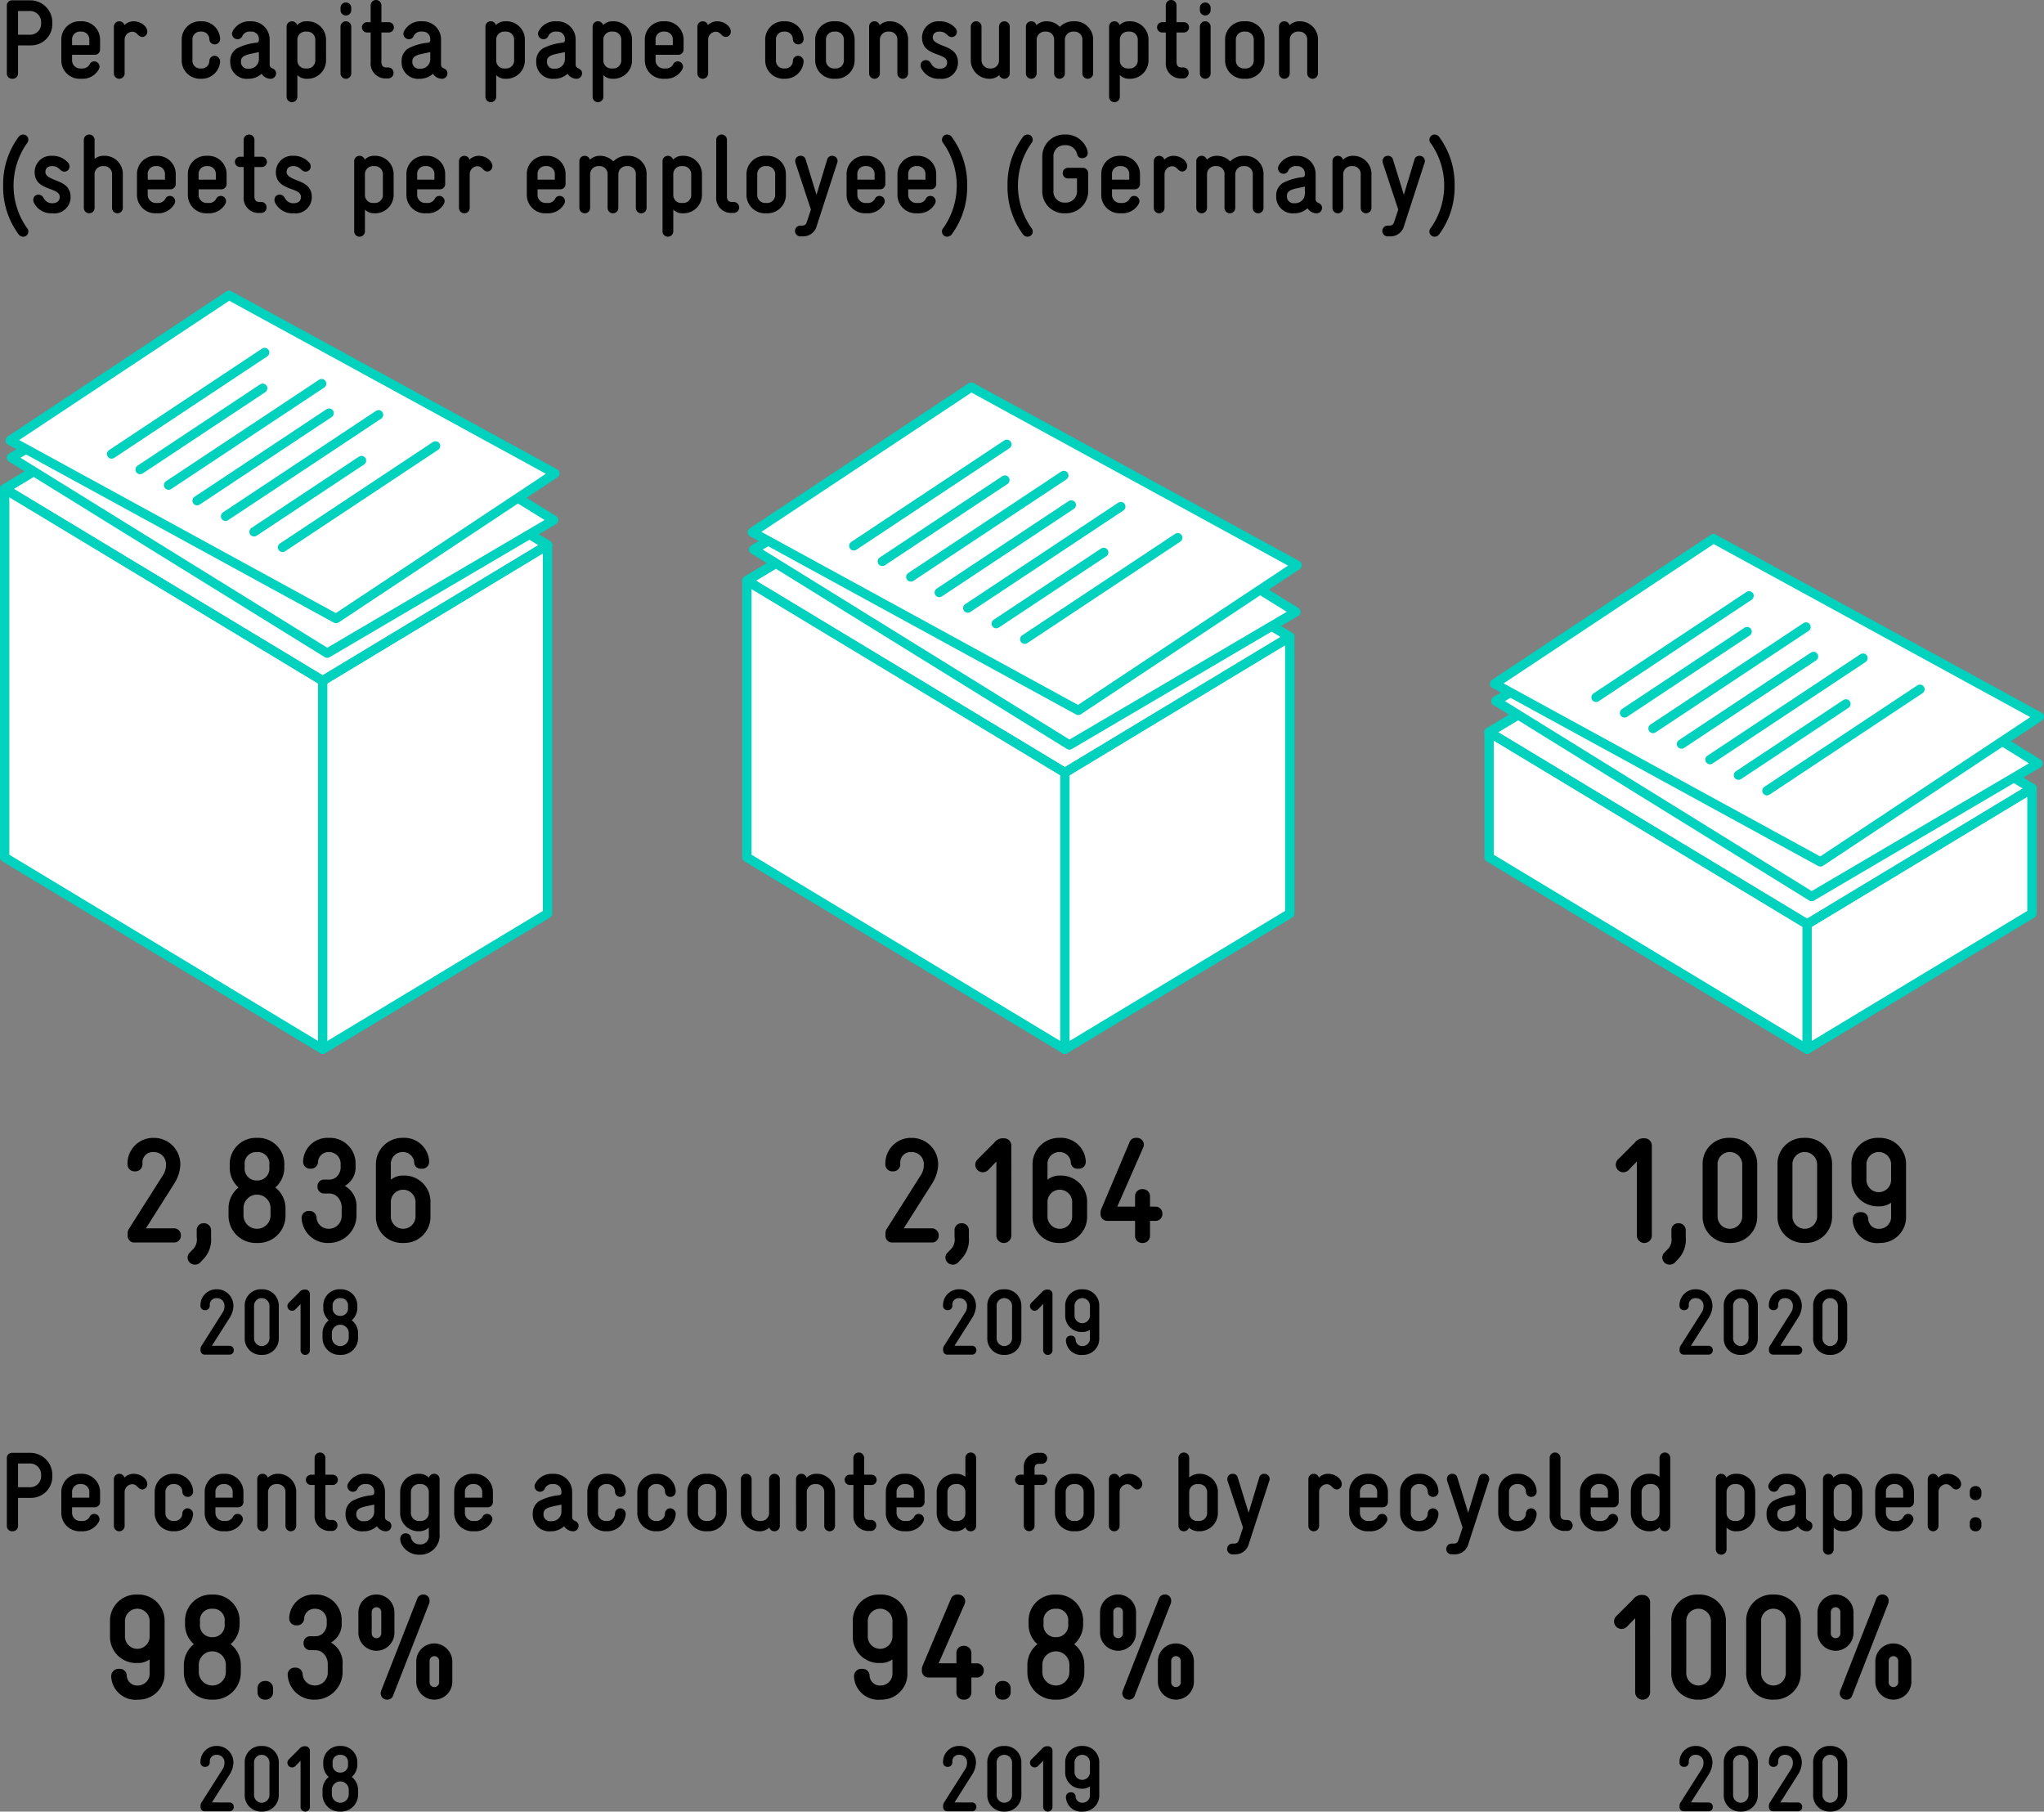 <svg xmlns="http://www.w3.org/2000/svg" viewBox="0 0 218.833 193.93"><rect x="0" y="0" width="218.833" height="193.93" fill="#808080" stroke="none"/><g id="Ebene_2" data-name="Ebene 2"><g id="Grafik"><polygon points="24.574 37.81 0.5 52.333 0.5 91.781 34.548 112.321 58.621 97.798 58.621 58.35 24.574 37.81" style="fill:#fff;stroke:#00d2be;stroke-linecap:round;stroke-linejoin:round"/><polyline points="58.621 58.35 34.547 72.874 0.5 52.333" style="fill:none;stroke:#00d2be;stroke-linecap:round;stroke-linejoin:round"/><line x1="34.547" y1="72.874" x2="34.547" y2="112.321" style="fill:none;stroke:#00d2be;stroke-linecap:round;stroke-linejoin:round"/><polygon points="58.621 58.35 53.356 61.527 34.547 72.874 0.5 52.333 24.574 37.81 58.621 58.35" style="fill:none;stroke:#00d2be;stroke-linecap:round;stroke-linejoin:round"/><polygon points="59.272 55.676 53.971 58.791 35.033 69.922 1.224 48.991 25.463 34.745 59.272 55.676" style="fill:#fff;stroke:#00d2be;stroke-linecap:round;stroke-linejoin:round"/><polygon points="59.411 50.677 54.286 54.075 35.979 66.215 1.085 47.146 24.517 31.608 59.411 50.677" style="fill:#fff;stroke:#00d2be;stroke-linecap:round;stroke-linejoin:round"/><line x1="30.248" y1="58.597" x2="46.63" y2="47.734" style="fill:#fff;stroke:#00d2be;stroke-linecap:round;stroke-linejoin:round"/><line x1="27.199" y1="56.931" x2="38.702" y2="49.303" style="fill:#fff;stroke:#00d2be;stroke-linecap:round;stroke-linejoin:round"/><line x1="24.149" y1="55.265" x2="40.531" y2="44.401" style="fill:#fff;stroke:#00d2be;stroke-linecap:round;stroke-linejoin:round"/><line x1="21.1" y1="53.598" x2="35.235" y2="44.225" style="fill:#fff;stroke:#00d2be;stroke-linecap:round;stroke-linejoin:round"/><line x1="18.051" y1="51.932" x2="34.433" y2="41.068" style="fill:#fff;stroke:#00d2be;stroke-linecap:round;stroke-linejoin:round"/><line x1="15.001" y1="50.265" x2="28.126" y2="41.562" style="fill:#fff;stroke:#00d2be;stroke-linecap:round;stroke-linejoin:round"/><line x1="11.952" y1="48.599" x2="28.334" y2="37.735" style="fill:#fff;stroke:#00d2be;stroke-linecap:round;stroke-linejoin:round"/><polygon points="104.035 47.639 79.961 62.163 79.961 91.781 114.009 112.321 138.083 97.798 138.083 68.18 104.035 47.639" style="fill:#fff;stroke:#00d2be;stroke-linecap:round;stroke-linejoin:round"/><polyline points="138.083 68.18 114.009 82.703 79.961 62.163" style="fill:none;stroke:#00d2be;stroke-linecap:round;stroke-linejoin:round"/><line x1="114.009" y1="82.703" x2="114.009" y2="112.321" style="fill:none;stroke:#00d2be;stroke-linecap:round;stroke-linejoin:round"/><polygon points="138.083 68.18 132.818 71.356 114.009 82.703 79.961 62.163 104.035 47.639 138.083 68.18" style="fill:none;stroke:#00d2be;stroke-linecap:round;stroke-linejoin:round"/><polygon points="138.734 65.505 133.432 68.62 114.494 79.751 80.685 58.82 104.924 44.574 138.734 65.505" style="fill:#fff;stroke:#00d2be;stroke-linecap:round;stroke-linejoin:round"/><polygon points="138.872 60.506 133.747 63.904 115.44 76.044 80.547 56.976 103.979 41.437 138.872 60.506" style="fill:#fff;stroke:#00d2be;stroke-linecap:round;stroke-linejoin:round"/><line x1="109.709" y1="68.427" x2="126.091" y2="57.563" style="fill:#fff;stroke:#00d2be;stroke-linecap:round;stroke-linejoin:round"/><line x1="106.66" y1="66.76" x2="118.163" y2="59.132" style="fill:#fff;stroke:#00d2be;stroke-linecap:round;stroke-linejoin:round"/><line x1="103.611" y1="65.094" x2="119.993" y2="54.23" style="fill:#fff;stroke:#00d2be;stroke-linecap:round;stroke-linejoin:round"/><line x1="100.561" y1="63.427" x2="114.696" y2="54.054" style="fill:#fff;stroke:#00d2be;stroke-linecap:round;stroke-linejoin:round"/><line x1="97.512" y1="61.761" x2="113.894" y2="50.897" style="fill:#fff;stroke:#00d2be;stroke-linecap:round;stroke-linejoin:round"/><line x1="94.462" y1="60.094" x2="107.587" y2="51.391" style="fill:#fff;stroke:#00d2be;stroke-linecap:round;stroke-linejoin:round"/><line x1="91.413" y1="58.428" x2="107.795" y2="47.565" style="fill:#fff;stroke:#00d2be;stroke-linecap:round;stroke-linejoin:round"/><polygon points="183.496 63.86 159.422 78.384 159.422 91.781 193.47 112.321 217.544 97.798 217.544 84.401 183.496 63.86" style="fill:#fff;stroke:#00d2be;stroke-linecap:round;stroke-linejoin:round"/><polyline points="217.544 84.401 193.47 98.925 159.422 78.384" style="fill:none;stroke:#00d2be;stroke-linecap:round;stroke-linejoin:round"/><line x1="193.47" y1="98.925" x2="193.47" y2="112.321" style="fill:none;stroke:#00d2be;stroke-linecap:round;stroke-linejoin:round"/><polygon points="217.544 84.401 212.279 87.578 193.47 98.925 159.422 78.384 183.496 63.86 217.544 84.401" style="fill:none;stroke:#00d2be;stroke-linecap:round;stroke-linejoin:round"/><polygon points="218.195 81.727 212.893 84.842 193.955 95.973 160.146 75.042 184.386 60.796 218.195 81.727" style="fill:#fff;stroke:#00d2be;stroke-linecap:round;stroke-linejoin:round"/><polygon points="218.333 76.727 213.208 80.126 194.901 92.266 160.008 73.197 183.44 57.659 218.333 76.727" style="fill:#fff;stroke:#00d2be;stroke-linecap:round;stroke-linejoin:round"/><line x1="189.17" y1="84.648" x2="205.553" y2="73.785" style="fill:#fff;stroke:#00d2be;stroke-linecap:round;stroke-linejoin:round"/><line x1="186.121" y1="82.982" x2="197.624" y2="75.354" style="fill:#fff;stroke:#00d2be;stroke-linecap:round;stroke-linejoin:round"/><line x1="183.072" y1="81.315" x2="199.454" y2="70.452" style="fill:#fff;stroke:#00d2be;stroke-linecap:round;stroke-linejoin:round"/><line x1="180.022" y1="79.649" x2="194.157" y2="70.276" style="fill:#fff;stroke:#00d2be;stroke-linecap:round;stroke-linejoin:round"/><line x1="176.973" y1="77.983" x2="193.355" y2="67.119" style="fill:#fff;stroke:#00d2be;stroke-linecap:round;stroke-linejoin:round"/><line x1="173.923" y1="76.316" x2="187.048" y2="67.613" style="fill:#fff;stroke:#00d2be;stroke-linecap:round;stroke-linejoin:round"/><line x1="170.874" y1="74.65" x2="187.256" y2="63.786" style="fill:#fff;stroke:#00d2be;stroke-linecap:round;stroke-linejoin:round"/></g><g id="EN"><path d="M2.194,6.644V9.666a.572.572,0,0,1-.611.552A.559.559,0,0,1,.995,9.666V2.362a.544.544,0,0,1,.564-.54h1.967A2.355,2.355,0,0,1,5.865,4.186V4.293A2.274,2.274,0,0,1,3.61,6.644Zm2.471-2.458A1.186,1.186,0,0,0,3.502,2.962H2.194v2.543h1.332A1.171,1.171,0,0,0,4.665,4.293Z" transform="translate(-0.263 -1.786)"/><path d="M10.977,7.1a.563.563,0,0,1-.575.552H7.979v.563a.871.871,0,0,0,.936.899h.084a.872.872,0,0,0,.899-.516.539.539,0,0,1,.456-.24.563.563,0,0,1,.563.564.592.592,0,0,1-.072.275A1.973,1.973,0,0,1,8.998,10.218h-.108a1.963,1.963,0,0,1-2.062-2.003V6.068A1.949,1.949,0,0,1,8.866,4.065h.06a1.956,1.956,0,0,1,2.051,1.955ZM9.825,6.068A.843.843,0,0,0,8.926,5.169H8.878a.832.832,0,0,0-.899.899v.552H9.825Z" transform="translate(-0.263 -1.786)"/><path d="M12.455,4.617A.577.577,0,0,1,13.583,4.473a1.41,1.41,0,0,1,.971-.407c.816,0,1.476.563,1.476,1.091a.562.562,0,0,1-.516.588c-.504,0-.527-.563-1.104-.563a.843.843,0,0,0-.804.84V9.666a.576.576,0,0,1-1.151,0Z" transform="translate(-0.263 -1.786)"/><path d="M21.743,5.169a.831.831,0,0,0-.876.899V8.215a.825.825,0,0,0,.876.899h.06a.815.815,0,0,0,.875-.815.566.566,0,0,1,.576-.54.617.617,0,0,1,.576.612,1.975,1.975,0,0,1-2.027,1.847h-.06a1.96,1.96,0,0,1-2.027-2.003V6.068a1.953,1.953,0,0,1,2.027-2.003h.06a1.958,1.958,0,0,1,2.027,1.919.569.569,0,0,1-.576.552.56.56,0,0,1-.576-.552.83.83,0,0,0-.875-.815Z" transform="translate(-0.263 -1.786)"/><path d="M29.133,8.707a.412.412,0,0,0,.265.384l.119.06a.52.52,0,0,1,.3.516.574.574,0,0,1-.552.552H29.217a1.147,1.147,0,0,1-.947-.54,2.076,2.076,0,0,1-1.295.54h-.12a1.764,1.764,0,0,1-1.943-1.739V8.347a1.548,1.548,0,0,1,.72-1.379,5.67,5.67,0,0,1,2.111-.611c.191-.036.239-.133.239-.301V5.984A.787.787,0,0,0,27.166,5.169h-.096a.851.851,0,0,0-.863.468.542.542,0,0,1-.504.348.595.595,0,0,1-.6-.563.624.624,0,0,1,.048-.252,1.993,1.993,0,0,1,1.919-1.104H27.166a1.941,1.941,0,0,1,1.967,1.931ZM27.981,7.363l-.684.145c-.636.132-1.235.264-1.235.827v.048a.713.713,0,0,0,.804.756h.12a1.022,1.022,0,0,0,.995-.983Z" transform="translate(-0.263 -1.786)"/><path d="M35.17,8.215a1.973,1.973,0,0,1-2.052,2.003h-.048a1.338,1.338,0,0,1-.971-.396v2.351a.576.576,0,0,1-1.151,0V4.617a.563.563,0,0,1,.575-.552.569.569,0,0,1,.552.407,1.35,1.35,0,0,1,.947-.407h.084a1.969,1.969,0,0,1,2.063,2.003ZM34.019,6.068a.86.86,0,0,0-.912-.899h-.096a.859.859,0,0,0-.911.899V8.299a.845.845,0,0,0,.911.815h.096a.853.853,0,0,0,.912-.899Z" transform="translate(-0.263 -1.786)"/><path d="M36.719,2.602a.576.576,0,0,1,1.151,0v.288a.576.576,0,0,1-1.151,0Zm0,2.016a.576.576,0,0,1,1.151,0V9.666a.576.576,0,0,1-1.151,0Z" transform="translate(-0.263 -1.786)"/><path d="M41.098,8.419c0,.396.181.588.528.588h.168a.56.56,0,0,1,.6.575.579.579,0,0,1-.6.6h-.168a1.596,1.596,0,0,1-1.68-1.739V5.265H39.562a.552.552,0,0,1,0-1.104h.384V2.338a.576.576,0,0,1,1.151,0V4.161h.78a.552.552,0,0,1,.012,1.104h-.792Z" transform="translate(-0.263 -1.786)"/><path d="M47.48,8.707a.412.412,0,0,0,.265.384l.119.06a.52.52,0,0,1,.3.516.574.574,0,0,1-.552.552h-.048a1.147,1.147,0,0,1-.947-.54,2.076,2.076,0,0,1-1.295.54h-.12a1.764,1.764,0,0,1-1.943-1.739V8.347a1.548,1.548,0,0,1,.72-1.379,5.67,5.67,0,0,1,2.111-.611c.191-.036.239-.133.239-.301V5.984a.787.787,0,0,0-.815-.815H45.418a.851.851,0,0,0-.863.468.542.542,0,0,1-.504.348.595.595,0,0,1-.6-.563A.624.624,0,0,1,43.499,5.169,1.993,1.993,0,0,1,45.418,4.065h.096a1.941,1.941,0,0,1,1.967,1.931ZM46.329,7.363l-.684.145c-.636.132-1.235.264-1.235.827v.048a.713.713,0,0,0,.804.756H45.334a1.022,1.022,0,0,0,.995-.983Z" transform="translate(-0.263 -1.786)"/><path d="M56.457,8.215a1.973,1.973,0,0,1-2.052,2.003h-.048a1.338,1.338,0,0,1-.971-.396v2.351a.576.576,0,0,1-1.151,0V4.617a.563.563,0,0,1,.575-.552.569.569,0,0,1,.552.407,1.35,1.35,0,0,1,.947-.407h.084A1.969,1.969,0,0,1,56.457,6.068ZM55.306,6.068a.86.86,0,0,0-.912-.899h-.096a.859.859,0,0,0-.911.899V8.299a.845.845,0,0,0,.911.815h.096a.853.853,0,0,0,.912-.899Z" transform="translate(-0.263 -1.786)"/><path d="M61.893,8.707a.412.412,0,0,0,.265.384l.119.06a.52.52,0,0,1,.3.516.574.574,0,0,1-.552.552h-.048a1.147,1.147,0,0,1-.947-.54,2.076,2.076,0,0,1-1.295.54h-.12A1.764,1.764,0,0,1,57.671,8.479V8.347a1.548,1.548,0,0,1,.72-1.379A5.67,5.67,0,0,1,60.502,6.356c.191-.036.239-.133.239-.301V5.984a.787.787,0,0,0-.815-.815h-.096a.851.851,0,0,0-.863.468.542.542,0,0,1-.504.348.595.595,0,0,1-.6-.563.624.624,0,0,1,.048-.252,1.993,1.993,0,0,1,1.919-1.104h.096a1.941,1.941,0,0,1,1.967,1.931ZM60.741,7.363l-.684.145c-.636.132-1.235.264-1.235.827v.048a.713.713,0,0,0,.804.756h.12a1.022,1.022,0,0,0,.995-.983Z" transform="translate(-0.263 -1.786)"/><path d="M67.929,8.215a1.973,1.973,0,0,1-2.052,2.003H65.829a1.338,1.338,0,0,1-.971-.396v2.351a.576.576,0,0,1-1.151,0V4.617a.563.563,0,0,1,.575-.552.569.569,0,0,1,.552.407,1.35,1.35,0,0,1,.947-.407h.084a1.969,1.969,0,0,1,2.063,2.003ZM66.777,6.068a.86.86,0,0,0-.912-.899h-.096a.859.859,0,0,0-.911.899V8.299a.845.845,0,0,0,.911.815h.096a.853.853,0,0,0,.912-.899Z" transform="translate(-0.263 -1.786)"/><path d="M73.448,7.1a.563.563,0,0,1-.575.552H70.45v.563a.871.871,0,0,0,.936.899h.084a.872.872,0,0,0,.899-.516.539.539,0,0,1,.456-.24.563.563,0,0,1,.563.564.592.592,0,0,1-.072.275,1.973,1.973,0,0,1-1.847,1.02h-.108a1.963,1.963,0,0,1-2.062-2.003V6.068a1.949,1.949,0,0,1,2.039-2.003h.06a1.956,1.956,0,0,1,2.051,1.955ZM72.297,6.068a.843.843,0,0,0-.899-.899h-.048a.832.832,0,0,0-.899.899v.552h1.847Z" transform="translate(-0.263 -1.786)"/><path d="M74.927,4.617a.577.577,0,0,1,1.128-.145,1.41,1.41,0,0,1,.971-.407c.816,0,1.476.563,1.476,1.091a.562.562,0,0,1-.516.588c-.504,0-.527-.563-1.104-.563a.843.843,0,0,0-.804.84V9.666a.576.576,0,0,1-1.151,0Z" transform="translate(-0.263 -1.786)"/><path d="M84.214,5.169a.831.831,0,0,0-.876.899V8.215a.825.825,0,0,0,.876.899h.06a.815.815,0,0,0,.875-.815.566.566,0,0,1,.576-.54.617.617,0,0,1,.576.612,1.975,1.975,0,0,1-2.027,1.847h-.06a1.96,1.96,0,0,1-2.027-2.003V6.068a1.953,1.953,0,0,1,2.027-2.003h.06a1.958,1.958,0,0,1,2.027,1.919.569.569,0,0,1-.576.552.56.56,0,0,1-.576-.552.83.83,0,0,0-.875-.815Z" transform="translate(-0.263 -1.786)"/><path d="M89.698,4.065a1.969,1.969,0,0,1,2.062,2.003V8.215a1.976,1.976,0,0,1-2.062,2.003h-.097a1.976,1.976,0,0,1-2.062-2.003V6.068a1.969,1.969,0,0,1,2.062-2.003ZM89.602,5.169a.859.859,0,0,0-.911.899V8.215a.852.852,0,0,0,.911.899h.097a.852.852,0,0,0,.911-.899V6.068a.859.859,0,0,0-.911-.899Z" transform="translate(-0.263 -1.786)"/><path d="M93.311,4.617a.563.563,0,0,1,.576-.552.569.569,0,0,1,.552.42,1.532,1.532,0,0,1,.959-.42h.096a1.943,1.943,0,0,1,1.991,2.051V9.666a.576.576,0,0,1-1.151,0V6.068a.84.84,0,0,0-.863-.899h-.084a.872.872,0,0,0-.924.839V9.666a.576.576,0,0,1-1.151,0Z" transform="translate(-0.263 -1.786)"/><path d="M101.361,6.74c.744.287,1.464.684,1.464,1.738a1.735,1.735,0,0,1-1.943,1.739A2.059,2.059,0,0,1,98.915,9.126a.722.722,0,0,1-.084-.359.523.523,0,0,1,.54-.54c.407,0,.516.288.636.468a.979.979,0,0,0,.887.444c.54,0,.768-.312.768-.66,0-.407-.3-.587-.947-.827-.888-.324-1.739-.66-1.739-1.859a1.746,1.746,0,0,1,1.871-1.727,2.18,2.18,0,0,1,1.775.815.673.673,0,0,1,.084.312.55.55,0,0,1-.876.456c-.251-.18-.419-.479-.995-.479-.552,0-.708.336-.708.623C100.126,6.26,100.69,6.476,101.361,6.74Z" transform="translate(-0.263 -1.786)"/><path d="M105.346,8.167a.893.893,0,0,0,.924.947h.084a.844.844,0,0,0,.863-.888V4.617a.576.576,0,0,1,1.151,0V9.666a.579.579,0,0,1-1.127.156,1.471,1.471,0,0,1-.947.396h-.072a1.99,1.99,0,0,1-2.027-2.039V4.617a.576.576,0,0,1,1.151,0Z" transform="translate(-0.263 -1.786)"/><path d="M114.271,9.666a.576.576,0,0,1-1.151,0V6.068a.84.84,0,0,0-.863-.899h-.084a.872.872,0,0,0-.924.839V9.666a.576.576,0,0,1-1.151,0V4.617a.563.563,0,0,1,.576-.552.569.569,0,0,1,.552.42,1.532,1.532,0,0,1,.959-.42h.096a1.941,1.941,0,0,1,1.451.6,1.978,1.978,0,0,1,1.428-.6h.144A1.943,1.943,0,0,1,117.294,6.116V9.666a.576.576,0,0,1-1.151,0V6.068a.84.84,0,0,0-.863-.899h-.084a.873.873,0,0,0-.924.899Z" transform="translate(-0.263 -1.786)"/><path d="M123.225,8.215a1.973,1.973,0,0,1-2.052,2.003H121.125a1.338,1.338,0,0,1-.971-.396v2.351a.576.576,0,0,1-1.151,0V4.617a.563.563,0,0,1,.575-.552.569.569,0,0,1,.552.407,1.35,1.35,0,0,1,.947-.407h.084a1.969,1.969,0,0,1,2.063,2.003Zm-1.151-2.146a.86.86,0,0,0-.912-.899h-.096a.859.859,0,0,0-.911.899V8.299a.845.845,0,0,0,.911.815h.096a.853.853,0,0,0,.912-.899Z" transform="translate(-0.263 -1.786)"/><path d="M126.226,8.419c0,.396.181.588.528.588h.168a.56.56,0,0,1,.6.575.579.579,0,0,1-.6.6h-.168a1.596,1.596,0,0,1-1.68-1.739V5.265h-.384a.552.552,0,0,1,0-1.104h.384V2.338a.576.576,0,0,1,1.151,0V4.161h.78a.552.552,0,0,1,.012,1.104h-.792Z" transform="translate(-0.263 -1.786)"/><path d="M128.722,2.602a.576.576,0,0,1,1.151,0v.288a.576.576,0,0,1-1.151,0Zm0,2.016a.576.576,0,0,1,1.151,0V9.666a.576.576,0,0,1-1.151,0Z" transform="translate(-0.263 -1.786)"/><path d="M133.581,4.065a1.969,1.969,0,0,1,2.062,2.003V8.215a1.976,1.976,0,0,1-2.062,2.003h-.097a1.976,1.976,0,0,1-2.062-2.003V6.068a1.969,1.969,0,0,1,2.062-2.003ZM133.484,5.169a.859.859,0,0,0-.911.899V8.215a.852.852,0,0,0,.911.899h.097a.852.852,0,0,0,.911-.899V6.068a.859.859,0,0,0-.911-.899Z" transform="translate(-0.263 -1.786)"/><path d="M137.193,4.617a.563.563,0,0,1,.576-.552.569.569,0,0,1,.552.42,1.532,1.532,0,0,1,.959-.42h.096a1.943,1.943,0,0,1,1.991,2.051V9.666a.576.576,0,0,1-1.151,0V6.068a.84.84,0,0,0-.863-.899h-.084a.872.872,0,0,0-.924.839V9.666a.576.576,0,0,1-1.151,0Z" transform="translate(-0.263 -1.786)"/><path d="M3.143,26.177a.562.562,0,0,1,.155.372.551.551,0,0,1-.563.576.613.613,0,0,1-.443-.204A8.494,8.494,0,0,1,.6,21.655,8.491,8.491,0,0,1,2.291,16.391a.613.613,0,0,1,.443-.204.551.551,0,0,1,.563.576.56.56,0,0,1-.155.371,7.873,7.873,0,0,0,0,9.043Z" transform="translate(-0.263 -1.786)"/><path d="M6.357,21.14c.744.288,1.464.684,1.464,1.739a1.736,1.736,0,0,1-1.943,1.739,2.059,2.059,0,0,1-1.967-1.092.722.722,0,0,1-.084-.359.523.523,0,0,1,.54-.54c.407,0,.516.288.636.468a.979.979,0,0,0,.887.444c.54,0,.768-.312.768-.66,0-.408-.3-.588-.947-.827-.888-.324-1.739-.66-1.739-1.859a1.746,1.746,0,0,1,1.871-1.727,2.18,2.18,0,0,1,1.775.815.67.67,0,0,1,.084.312.536.536,0,0,1-.54.563.542.542,0,0,1-.336-.107c-.251-.181-.419-.48-.995-.48-.552,0-.708.336-.708.624C5.122,20.66,5.687,20.876,6.357,21.14Z" transform="translate(-0.263 -1.786)"/><path d="M9.239,16.738a.576.576,0,0,1,1.151,0v2.062a1.436,1.436,0,0,1,.935-.335H11.374a1.941,1.941,0,0,1,2.038,2.051v3.55a.576.576,0,0,1-1.151,0v-3.562a.855.855,0,0,0-.887-.936H11.325a.88.88,0,0,0-.935.996v3.502a.576.576,0,0,1-1.151,0Z" transform="translate(-0.263 -1.786)"/><path d="M19.076,21.5a.563.563,0,0,1-.575.552H16.078v.563a.872.872,0,0,0,.936.899h.084a.872.872,0,0,0,.899-.516.539.539,0,0,1,.456-.24.563.563,0,0,1,.563.563.593.593,0,0,1-.072.276,1.973,1.973,0,0,1-1.847,1.02h-.108a1.963,1.963,0,0,1-2.062-2.003V20.469a1.949,1.949,0,0,1,2.039-2.003h.06a1.956,1.956,0,0,1,2.051,1.954ZM17.925,20.469a.844.844,0,0,0-.899-.9h-.048a.832.832,0,0,0-.899.9v.551H17.925Z" transform="translate(-0.263 -1.786)"/><path d="M24.524,21.5a.563.563,0,0,1-.575.552H21.526v.563a.872.872,0,0,0,.936.899h.084a.872.872,0,0,0,.899-.516.539.539,0,0,1,.456-.24.563.563,0,0,1,.563.563.593.593,0,0,1-.072.276,1.973,1.973,0,0,1-1.847,1.02h-.108a1.963,1.963,0,0,1-2.062-2.003V20.469a1.949,1.949,0,0,1,2.039-2.003h.06a1.956,1.956,0,0,1,2.051,1.954Zm-1.151-1.031a.844.844,0,0,0-.899-.9h-.048a.832.832,0,0,0-.899.9v.551h1.847Z" transform="translate(-0.263 -1.786)"/><path d="M27.502,22.819c0,.396.181.587.528.587h.168a.561.561,0,0,1,.6.576.579.579,0,0,1-.6.6h-.168a1.596,1.596,0,0,1-1.68-1.739V19.665H25.967a.552.552,0,0,1,0-1.104h.384V16.738a.576.576,0,0,1,1.151,0v1.823h.78A.552.552,0,0,1,28.294,19.665h-.792Z" transform="translate(-0.263 -1.786)"/><path d="M32.182,21.14c.744.288,1.464.684,1.464,1.739a1.736,1.736,0,0,1-1.943,1.739,2.059,2.059,0,0,1-1.967-1.092.722.722,0,0,1-.084-.359.523.523,0,0,1,.54-.54c.407,0,.516.288.636.468a.979.979,0,0,0,.887.444c.54,0,.768-.312.768-.66,0-.408-.3-.588-.947-.827-.888-.324-1.739-.66-1.739-1.859a1.746,1.746,0,0,1,1.871-1.727,2.18,2.18,0,0,1,1.775.815.67.67,0,0,1,.084.312.536.536,0,0,1-.54.563.542.542,0,0,1-.336-.107c-.251-.181-.419-.48-.995-.48-.552,0-.708.336-.708.624C30.946,20.66,31.511,20.876,32.182,21.14Z" transform="translate(-0.263 -1.786)"/><path d="M42.405,22.615a1.973,1.973,0,0,1-2.052,2.003h-.048a1.338,1.338,0,0,1-.971-.396v2.351a.576.576,0,0,1-1.151,0V19.018a.576.576,0,0,1,1.127-.145,1.35,1.35,0,0,1,.947-.407h.084a1.969,1.969,0,0,1,2.063,2.003Zm-1.151-2.146a.86.86,0,0,0-.912-.9h-.096a.859.859,0,0,0-.911.9v2.23a.845.845,0,0,0,.911.815h.096a.853.853,0,0,0,.912-.899Z" transform="translate(-0.263 -1.786)"/><path d="M47.924,21.5a.563.563,0,0,1-.575.552H44.926v.563a.872.872,0,0,0,.936.899h.084a.872.872,0,0,0,.899-.516.539.539,0,0,1,.456-.24.563.563,0,0,1,.563.563.593.593,0,0,1-.072.276,1.973,1.973,0,0,1-1.847,1.02h-.108a1.963,1.963,0,0,1-2.062-2.003V20.469a1.949,1.949,0,0,1,2.039-2.003h.06a1.956,1.956,0,0,1,2.051,1.954Zm-1.151-1.031a.844.844,0,0,0-.899-.9H45.825a.832.832,0,0,0-.899.9v.551h1.847Z" transform="translate(-0.263 -1.786)"/><path d="M49.402,19.018a.577.577,0,0,1,1.128-.145,1.406,1.406,0,0,1,.971-.407c.816,0,1.476.563,1.476,1.091a.562.562,0,0,1-.516.588c-.504,0-.527-.563-1.104-.563a.843.843,0,0,0-.804.839v3.646a.576.576,0,0,1-1.151,0Z" transform="translate(-0.263 -1.786)"/><path d="M60.812,21.5a.563.563,0,0,1-.575.552H57.813v.563a.872.872,0,0,0,.936.899h.084a.872.872,0,0,0,.899-.516.539.539,0,0,1,.456-.24.563.563,0,0,1,.563.563.593.593,0,0,1-.072.276A1.973,1.973,0,0,1,58.833,24.618h-.108a1.963,1.963,0,0,1-2.062-2.003V20.469a1.949,1.949,0,0,1,2.039-2.003h.06a1.956,1.956,0,0,1,2.051,1.954Zm-1.151-1.031a.844.844,0,0,0-.899-.9h-.048a.832.832,0,0,0-.899.9v.551h1.847Z" transform="translate(-0.263 -1.786)"/><path d="M66.464,24.066a.576.576,0,0,1-1.151,0V20.469a.84.84,0,0,0-.863-.9h-.084a.872.872,0,0,0-.924.84v3.658a.576.576,0,0,1-1.151,0V19.018a.563.563,0,0,1,.576-.552.569.569,0,0,1,.552.419,1.531,1.531,0,0,1,.959-.419h.096a1.941,1.941,0,0,1,1.451.6,1.978,1.978,0,0,1,1.428-.6h.144a1.943,1.943,0,0,1,1.991,2.051v3.55a.576.576,0,0,1-1.151,0V20.469a.84.84,0,0,0-.863-.9h-.084a.874.874,0,0,0-.924.9Z" transform="translate(-0.263 -1.786)"/><path d="M75.417,22.615a1.973,1.973,0,0,1-2.052,2.003h-.048a1.338,1.338,0,0,1-.971-.396v2.351a.576.576,0,0,1-1.151,0V19.018a.576.576,0,0,1,1.127-.145,1.35,1.35,0,0,1,.947-.407h.084A1.969,1.969,0,0,1,75.417,20.469Zm-1.151-2.146a.86.86,0,0,0-.912-.9h-.096a.859.859,0,0,0-.911.9v2.23a.845.845,0,0,0,.911.815h.096a.853.853,0,0,0,.912-.899Z" transform="translate(-0.263 -1.786)"/><path d="M76.942,16.738a.576.576,0,0,1,1.151,0v6.081c0,.396.18.587.527.587h.192a.588.588,0,0,1,0,1.176h-.192a1.595,1.595,0,0,1-1.679-1.739Z" transform="translate(-0.263 -1.786)"/><path d="M82.342,18.466a1.969,1.969,0,0,1,2.062,2.003v2.146a1.976,1.976,0,0,1-2.062,2.003h-.097a1.976,1.976,0,0,1-2.062-2.003V20.469a1.969,1.969,0,0,1,2.062-2.003Zm-.097,1.103a.859.859,0,0,0-.911.9v2.146a.853.853,0,0,0,.911.899h.097a.853.853,0,0,0,.911-.899V20.469a.859.859,0,0,0-.911-.9Z" transform="translate(-0.263 -1.786)"/><path d="M86.11,25.938c.384,0,.468-.168.587-.552l.385-1.163-1.644-4.966a.709.709,0,0,1-.036-.239.552.552,0,0,1,.588-.552.528.528,0,0,1,.527.396l1.164,3.777,1.139-3.777a.528.528,0,0,1,.528-.396.565.565,0,0,1,.587.552.702.702,0,0,1-.06.264L87.717,25.926a1.495,1.495,0,0,1-1.463,1.163h-.324a.576.576,0,0,1,0-1.151Z" transform="translate(-0.263 -1.786)"/><path d="M95.048,21.5a.563.563,0,0,1-.575.552H92.05v.563a.872.872,0,0,0,.936.899h.084a.872.872,0,0,0,.899-.516.539.539,0,0,1,.456-.24.563.563,0,0,1,.563.563.593.593,0,0,1-.072.276,1.973,1.973,0,0,1-1.847,1.02h-.108a1.963,1.963,0,0,1-2.062-2.003V20.469a1.949,1.949,0,0,1,2.039-2.003h.06a1.956,1.956,0,0,1,2.051,1.954Zm-1.151-1.031a.844.844,0,0,0-.899-.9h-.048a.832.832,0,0,0-.899.9v.551h1.847Z" transform="translate(-0.263 -1.786)"/><path d="M100.495,21.5a.563.563,0,0,1-.575.552H97.497v.563a.872.872,0,0,0,.936.899h.084A.872.872,0,0,0,99.416,22.999a.539.539,0,0,1,.456-.24.563.563,0,0,1,.563.563.593.593,0,0,1-.072.276,1.973,1.973,0,0,1-1.847,1.02h-.108a1.963,1.963,0,0,1-2.062-2.003V20.469a1.949,1.949,0,0,1,2.039-2.003h.06a1.956,1.956,0,0,1,2.051,1.954Zm-1.151-1.031a.844.844,0,0,0-.899-.9h-.048a.832.832,0,0,0-.899.9v.551h1.847Z" transform="translate(-0.263 -1.786)"/><path d="M101.267,17.134a.559.559,0,0,1,.407-.947.616.616,0,0,1,.444.204,8.496,8.496,0,0,1,1.69,5.265,8.499,8.499,0,0,1-1.69,5.266.616.616,0,0,1-.444.204.551.551,0,0,1-.563-.576.559.559,0,0,1,.156-.372,7.878,7.878,0,0,0,0-9.043Z" transform="translate(-0.263 -1.786)"/><path d="M110.673,26.177a.562.562,0,0,1,.155.372.551.551,0,0,1-.563.576.613.613,0,0,1-.443-.204,8.494,8.494,0,0,1-1.691-5.266,8.491,8.491,0,0,1,1.691-5.265.613.613,0,0,1,.443-.204.551.551,0,0,1,.563.576.56.56,0,0,1-.155.371,7.873,7.873,0,0,0,0,9.043Z" transform="translate(-0.263 -1.786)"/><path d="M116.179,19.749a.578.578,0,0,1,.588.575V22.207a2.375,2.375,0,0,1-2.446,2.411h-.049a2.335,2.335,0,0,1-2.422-2.387V18.598a2.352,2.352,0,0,1,2.41-2.411h.048a2.389,2.389,0,0,1,2.339,1.607,1.186,1.186,0,0,1,.072.359.552.552,0,0,1-.552.563.533.533,0,0,1-.576-.371,1.237,1.237,0,0,0-1.271-1.02h-.049a1.18,1.18,0,0,0-1.223,1.283v3.586a1.18,1.18,0,0,0,1.223,1.283h.049a1.199,1.199,0,0,0,1.247-1.283V20.888h-.983a.543.543,0,0,1-.54-.563.553.553,0,0,1,.54-.575Z" transform="translate(-0.263 -1.786)"/><path d="M122.312,21.5a.563.563,0,0,1-.575.552h-2.423v.563a.872.872,0,0,0,.936.899h.084a.872.872,0,0,0,.899-.516.539.539,0,0,1,.456-.24.563.563,0,0,1,.563.563.593.593,0,0,1-.072.276,1.973,1.973,0,0,1-1.847,1.02h-.108a1.963,1.963,0,0,1-2.062-2.003V20.469a1.949,1.949,0,0,1,2.039-2.003h.06a1.956,1.956,0,0,1,2.051,1.954Zm-1.151-1.031a.844.844,0,0,0-.899-.9h-.048a.832.832,0,0,0-.899.9v.551h1.847Z" transform="translate(-0.263 -1.786)"/><path d="M123.789,19.018a.577.577,0,0,1,1.128-.145,1.406,1.406,0,0,1,.971-.407c.816,0,1.476.563,1.476,1.091a.562.562,0,0,1-.516.588c-.504,0-.527-.563-1.104-.563a.843.843,0,0,0-.804.839v3.646a.576.576,0,0,1-1.151,0Z" transform="translate(-0.263 -1.786)"/><path d="M132.511,24.066a.576.576,0,0,1-1.151,0V20.469a.84.84,0,0,0-.863-.9h-.084a.872.872,0,0,0-.924.84v3.658a.576.576,0,0,1-1.151,0V19.018a.563.563,0,0,1,.576-.552.569.569,0,0,1,.552.419,1.531,1.531,0,0,1,.959-.419h.096a1.941,1.941,0,0,1,1.451.6,1.978,1.978,0,0,1,1.428-.6h.144a1.943,1.943,0,0,1,1.991,2.051v3.55a.576.576,0,0,1-1.151,0V20.469a.84.84,0,0,0-.863-.9h-.084a.874.874,0,0,0-.924.9Z" transform="translate(-0.263 -1.786)"/><path d="M141.115,23.106a.411.411,0,0,0,.265.384l.119.061a.52.52,0,0,1,.3.516.574.574,0,0,1-.552.552h-.048a1.147,1.147,0,0,1-.947-.54,2.076,2.076,0,0,1-1.295.54h-.12a1.765,1.765,0,0,1-1.943-1.739v-.132a1.548,1.548,0,0,1,.72-1.379,5.653,5.653,0,0,1,2.111-.612c.191-.036.239-.132.239-.3v-.071a.788.788,0,0,0-.815-.816h-.096a.853.853,0,0,0-.863.468.542.542,0,0,1-.504.349.595.595,0,0,1-.6-.564.624.624,0,0,1,.048-.252,1.994,1.994,0,0,1,1.919-1.103h.096a1.941,1.941,0,0,1,1.967,1.931Zm-1.151-1.343-.684.144c-.636.132-1.235.264-1.235.828v.048a.713.713,0,0,0,.804.756h.12a1.022,1.022,0,0,0,.995-.984Z" transform="translate(-0.263 -1.786)"/><path d="M142.917,19.018a.563.563,0,0,1,.576-.552.569.569,0,0,1,.552.419,1.531,1.531,0,0,1,.959-.419h.096a1.943,1.943,0,0,1,1.991,2.051v3.55a.576.576,0,0,1-1.151,0V20.469a.84.84,0,0,0-.863-.9h-.084a.872.872,0,0,0-.924.84v3.658a.576.576,0,0,1-1.151,0Z" transform="translate(-0.263 -1.786)"/><path d="M148.989,25.938c.384,0,.468-.168.587-.552l.385-1.163-1.644-4.966a.709.709,0,0,1-.036-.239.552.552,0,0,1,.588-.552.528.528,0,0,1,.527.396l1.164,3.777,1.139-3.777a.528.528,0,0,1,.528-.396.565.565,0,0,1,.587.552.701.701,0,0,1-.06.264l-2.159,6.645a1.495,1.495,0,0,1-1.463,1.163h-.324a.576.576,0,0,1,0-1.151Z" transform="translate(-0.263 -1.786)"/><path d="M153.454,17.134a.559.559,0,0,1,.407-.947.616.616,0,0,1,.444.204,8.496,8.496,0,0,1,1.69,5.265,8.499,8.499,0,0,1-1.69,5.266.616.616,0,0,1-.444.204.551.551,0,0,1-.563-.576.559.559,0,0,1,.156-.372,7.878,7.878,0,0,0,0-9.043Z" transform="translate(-0.263 -1.786)"/><path d="M18.909,133.277a.739.739,0,0,1,.72.769.725.725,0,0,1-.72.752H14.683a.712.712,0,0,1-.752-.704v-.256a.909.909,0,0,1,.128-.496l3.666-5.778a1.897,1.897,0,0,0,.304-.961v-.063a1.286,1.286,0,0,0-1.281-1.425h-.096a1.1,1.1,0,0,0-1.137,1.168v.16a.761.761,0,0,1-.816.736.743.743,0,0,1-.784-.736v-.16a2.736,2.736,0,0,1,2.737-2.688h.096a2.818,2.818,0,0,1,2.817,2.945v.063a4.095,4.095,0,0,1-.608,1.825l-3.073,4.85Z" transform="translate(-0.263 -1.786)"/><path d="M21.323,133.485a.73.73,0,0,1,.752-.752.751.751,0,0,1,.785.769v.736a3.02,3.02,0,0,1-.913,2.433l-.224.24a.769.769,0,0,1-.576.256.778.778,0,0,1-.8-.784.728.728,0,0,1,.24-.513l.224-.24a1.505,1.505,0,0,0,.512-1.408Z" transform="translate(-0.263 -1.786)"/><path d="M30.829,131.917a2.914,2.914,0,0,1-2.961,2.929h-.176a2.913,2.913,0,0,1-2.961-2.929v-.832a2.851,2.851,0,0,1,1.072-2.178,2.797,2.797,0,0,1-.944-2.16v-.272a2.795,2.795,0,0,1,2.865-2.881h.112a2.795,2.795,0,0,1,2.866,2.881v.272a2.81,2.81,0,0,1-.961,2.16A2.817,2.817,0,0,1,30.829,131.085Zm-4.498,0a1.446,1.446,0,0,0,1.36,1.408h.176A1.446,1.446,0,0,0,29.228,131.917v-.832a1.446,1.446,0,0,0-1.36-1.409h-.176a1.446,1.446,0,0,0-1.36,1.409Zm2.769-5.442a1.227,1.227,0,0,0-1.265-1.36h-.112a1.227,1.227,0,0,0-1.265,1.36v.272a1.268,1.268,0,0,0,1.265,1.408h.112a1.269,1.269,0,0,0,1.265-1.408Z" transform="translate(-0.263 -1.786)"/><path d="M35.003,129.548a.712.712,0,0,1-.752-.752.7.7,0,0,1,.752-.736h.528a1.177,1.177,0,0,0,.688-.225,1.411,1.411,0,0,0,.512-1.216v-.192a1.24,1.24,0,0,0-1.216-1.312h-.064a1.123,1.123,0,0,0-1.137.992v.064a.753.753,0,0,1-.8.72.744.744,0,0,1-.801-.72v-.064a2.609,2.609,0,0,1,2.722-2.513H35.499a2.741,2.741,0,0,1,2.833,2.833v.176a2.267,2.267,0,0,1-1.152,2.129,2.491,2.491,0,0,1,1.249,2.369v.912a2.963,2.963,0,0,1-2.913,2.833h-.08a2.794,2.794,0,0,1-2.882-2.673.731.731,0,0,1,.785-.752.744.744,0,0,1,.815.736,1.283,1.283,0,0,0,1.281,1.168h.08a1.374,1.374,0,0,0,1.328-1.408v-.816a1.57,1.57,0,0,0-.656-1.36,1.331,1.331,0,0,0-.704-.192Z" transform="translate(-0.263 -1.786)"/><path d="M42.107,128.075a2.074,2.074,0,0,1,1.216-.448h.208a2.799,2.799,0,0,1,2.817,2.93V131.917a2.798,2.798,0,0,1-2.817,2.929h-.208a2.798,2.798,0,0,1-2.816-2.929v-5.426a2.827,2.827,0,0,1,2.753-2.897h.096a2.663,2.663,0,0,1,2.85,2.48v.064a.731.731,0,0,1-.833.752.686.686,0,0,1-.768-.704,1.195,1.195,0,0,0-1.249-1.072h-.096a1.273,1.273,0,0,0-1.152,1.377Zm2.641,2.481a1.33,1.33,0,0,0-1.217-1.409h-.208a1.316,1.316,0,0,0-1.216,1.361v1.408a1.33,1.33,0,0,0,1.216,1.408h.208a1.33,1.33,0,0,0,1.217-1.408Z" transform="translate(-0.263 -1.786)"/><path d="M24.841,145.849a.461.461,0,0,1,.45.479.453.453,0,0,1-.45.47H22.203a.444.444,0,0,1-.47-.439v-.16a.565.565,0,0,1,.08-.31l2.289-3.608a1.183,1.183,0,0,0,.19-.6v-.04a.803.803,0,0,0-.8-.89h-.06a.687.687,0,0,0-.71.729v.101a.474.474,0,0,1-.51.459.463.463,0,0,1-.49-.459v-.101a1.709,1.709,0,0,1,1.709-1.679h.06a1.76,1.76,0,0,1,1.759,1.839v.04a2.554,2.554,0,0,1-.38,1.14l-1.919,3.028Z" transform="translate(-0.263 -1.786)"/><path d="M30.111,144.999a1.755,1.755,0,0,1-1.769,1.829h-.13a1.748,1.748,0,0,1-1.749-1.839v-3.368a1.731,1.731,0,0,1,1.749-1.819h.13a1.755,1.755,0,0,1,1.769,1.829Zm-2.648-.01a.832.832,0,0,0,.75.889h.13a.837.837,0,0,0,.77-.879v-3.368a.838.838,0,0,0-.77-.88h-.13a.814.814,0,0,0-.75.87Z" transform="translate(-0.263 -1.786)"/><path d="M33.441,146.368a.501.501,0,0,1-.999,0v-4.987l-.52.54a.521.521,0,0,1-.399.18.502.502,0,0,1-.34-.859l1.119-1.12a.713.713,0,0,1,.63-.289.483.483,0,0,1,.51.459Z" transform="translate(-0.263 -1.786)"/><path d="M38.601,144.999a1.82,1.82,0,0,1-1.85,1.829H36.642A1.82,1.82,0,0,1,34.792,144.999v-.52a1.778,1.778,0,0,1,.67-1.359,1.749,1.749,0,0,1-.59-1.35v-.17a1.745,1.745,0,0,1,1.789-1.799h.07a1.745,1.745,0,0,1,1.789,1.799v.17a1.755,1.755,0,0,1-.6,1.35,1.757,1.757,0,0,1,.68,1.359Zm-2.809,0a.902.902,0,0,0,.85.879H36.751a.902.902,0,0,0,.85-.879v-.52a.903.903,0,0,0-.85-.88H36.642a.903.903,0,0,0-.85.88Zm1.729-3.398a.766.766,0,0,0-.789-.85h-.07a.766.766,0,0,0-.789.85v.17a.792.792,0,0,0,.789.88h.07a.792.792,0,0,0,.789-.88Z" transform="translate(-0.263 -1.786)"/><path d="M100.042,133.277a.739.739,0,0,1,.72.769.725.725,0,0,1-.72.752H95.817a.712.712,0,0,1-.752-.704v-.256a.909.909,0,0,1,.128-.496l3.666-5.778a1.897,1.897,0,0,0,.304-.961v-.063a1.286,1.286,0,0,0-1.281-1.425h-.096a1.099,1.099,0,0,0-1.137,1.168v.16a.761.761,0,0,1-.816.736.743.743,0,0,1-.784-.736v-.16a2.736,2.736,0,0,1,2.737-2.688h.096a2.818,2.818,0,0,1,2.817,2.945v.063a4.095,4.095,0,0,1-.608,1.825l-3.073,4.85Z" transform="translate(-0.263 -1.786)"/><path d="M102.457,133.485a.73.73,0,0,1,.752-.752.751.751,0,0,1,.785.769v.736a3.02,3.02,0,0,1-.913,2.433l-.224.24a.769.769,0,0,1-.576.256.778.778,0,0,1-.8-.784.728.728,0,0,1,.24-.513l.224-.24a1.505,1.505,0,0,0,.512-1.408Z" transform="translate(-0.263 -1.786)"/><path d="M108.538,134.109a.803.803,0,0,1-1.601,0v-7.986l-.833.864a.835.835,0,0,1-.64.288.804.804,0,0,1-.544-1.377l1.793-1.793a1.138,1.138,0,0,1,1.008-.464.775.775,0,0,1,.816.736Z" transform="translate(-0.263 -1.786)"/><path d="M112.409,128.075a2.074,2.074,0,0,1,1.216-.448h.208a2.799,2.799,0,0,1,2.817,2.93V131.917a2.798,2.798,0,0,1-2.817,2.929h-.208a2.798,2.798,0,0,1-2.816-2.929v-5.426a2.827,2.827,0,0,1,2.753-2.897h.096a2.663,2.663,0,0,1,2.85,2.48v.064a.731.731,0,0,1-.833.752.686.686,0,0,1-.768-.704,1.195,1.195,0,0,0-1.249-1.072h-.096a1.273,1.273,0,0,0-1.152,1.377Zm2.641,2.481a1.33,1.33,0,0,0-1.217-1.409h-.208a1.316,1.316,0,0,0-1.216,1.361v1.408a1.33,1.33,0,0,0,1.216,1.408h.208a1.33,1.33,0,0,0,1.217-1.408Z" transform="translate(-0.263 -1.786)"/><path d="M121.786,132.478h-2.945a.713.713,0,0,1-.753-.705v-.176a.967.967,0,0,1,.08-.384l3.025-7.155a.705.705,0,0,1,.704-.464.752.752,0,0,1,.833.736,1.124,1.124,0,0,1-.097.352l-2.753,6.274h1.905v-1.136a.745.745,0,0,1,.784-.736.764.764,0,0,1,.816.736v1.136h.607a.739.739,0,0,1,.721.769.725.725,0,0,1-.721.753h-.607v1.632a.764.764,0,0,1-.816.736.745.745,0,0,1-.784-.736Z" transform="translate(-0.263 -1.786)"/><path d="M104.343,145.849a.461.461,0,0,1,.45.479.453.453,0,0,1-.45.47H101.704a.444.444,0,0,1-.47-.439v-.16a.565.565,0,0,1,.08-.31l2.289-3.608a1.183,1.183,0,0,0,.19-.6v-.04a.803.803,0,0,0-.8-.89h-.06a.687.687,0,0,0-.71.729v.101a.474.474,0,0,1-.51.459.463.463,0,0,1-.49-.459v-.101a1.709,1.709,0,0,1,1.709-1.679h.06a1.76,1.76,0,0,1,1.759,1.839v.04a2.554,2.554,0,0,1-.38,1.14l-1.919,3.028Z" transform="translate(-0.263 -1.786)"/><path d="M109.612,144.999a1.755,1.755,0,0,1-1.769,1.829h-.13a1.748,1.748,0,0,1-1.749-1.839v-3.368a1.731,1.731,0,0,1,1.749-1.819h.13a1.755,1.755,0,0,1,1.769,1.829Zm-2.648-.01a.832.832,0,0,0,.75.889h.13a.837.837,0,0,0,.77-.879v-3.368a.838.838,0,0,0-.77-.88h-.13a.814.814,0,0,0-.75.87Z" transform="translate(-0.263 -1.786)"/><path d="M112.943,146.368a.501.501,0,0,1-.999,0v-4.987l-.521.54a.521.521,0,0,1-.399.18.502.502,0,0,1-.34-.859l1.119-1.12a.713.713,0,0,1,.63-.289.483.483,0,0,1,.51.459Z" transform="translate(-0.263 -1.786)"/><path d="M117.952,145.019a1.729,1.729,0,0,1-1.719,1.81h-.04a1.634,1.634,0,0,1-1.81-1.51v-.04a.489.489,0,0,1,.53-.51.464.464,0,0,1,.51.44.689.689,0,0,0,.77.669h.04a.794.794,0,0,0,.72-.859v-.879a1.375,1.375,0,0,1-.76.239h-.13a1.747,1.747,0,0,1-1.759-1.829v-.919a1.747,1.747,0,0,1,1.759-1.829h.13a1.747,1.747,0,0,1,1.759,1.829Zm-2.648-2.469a.83.83,0,0,0,.76.88h.13a.831.831,0,0,0,.76-.88v-.919a.831.831,0,0,0-.76-.88h-.13a.83.83,0,0,0-.76.88Z" transform="translate(-0.263 -1.786)"/><path d="M177.11,134.109a.803.803,0,0,1-1.601,0v-7.986l-.833.864a.835.835,0,0,1-.64.288.804.804,0,0,1-.544-1.377l1.793-1.793a1.138,1.138,0,0,1,1.008-.464.775.775,0,0,1,.816.736Z" transform="translate(-0.263 -1.786)"/><path d="M179.205,133.485a.73.73,0,0,1,.752-.752.751.751,0,0,1,.785.769v.736a3.02,3.02,0,0,1-.913,2.433l-.224.24a.769.769,0,0,1-.576.256.778.778,0,0,1-.8-.784.728.728,0,0,1,.24-.513l.224-.24a1.505,1.505,0,0,0,.512-1.408Z" transform="translate(-0.263 -1.786)"/><path d="M188.391,131.917a2.81,2.81,0,0,1-2.833,2.929h-.208a2.799,2.799,0,0,1-2.801-2.944v-5.395a2.772,2.772,0,0,1,2.801-2.913h.208a2.81,2.81,0,0,1,2.833,2.929Zm-4.242-.016a1.334,1.334,0,0,0,1.201,1.424h.208a1.342,1.342,0,0,0,1.232-1.408v-5.395a1.342,1.342,0,0,0-1.232-1.408h-.208a1.303,1.303,0,0,0-1.201,1.393Z" transform="translate(-0.263 -1.786)"/><path d="M196.407,131.917a2.811,2.811,0,0,1-2.833,2.929h-.208a2.799,2.799,0,0,1-2.801-2.944v-5.395a2.772,2.772,0,0,1,2.801-2.913h.208a2.811,2.811,0,0,1,2.833,2.929Zm-4.241-.016a1.333,1.333,0,0,0,1.2,1.424h.208a1.342,1.342,0,0,0,1.232-1.408v-5.395a1.342,1.342,0,0,0-1.232-1.408h-.208a1.302,1.302,0,0,0-1.2,1.393Z" transform="translate(-0.263 -1.786)"/><path d="M204.327,131.949a2.767,2.767,0,0,1-2.753,2.896h-.064a2.615,2.615,0,0,1-2.897-2.417v-.063a.782.782,0,0,1,.849-.816.742.742,0,0,1,.816.704,1.105,1.105,0,0,0,1.232,1.072h.064a1.272,1.272,0,0,0,1.152-1.376V130.54a2.192,2.192,0,0,1-1.217.385h-.208a2.799,2.799,0,0,1-2.817-2.93v-1.473a2.798,2.798,0,0,1,2.817-2.929h.208a2.798,2.798,0,0,1,2.817,2.929Zm-4.242-3.954a1.33,1.33,0,0,0,1.217,1.409h.208a1.33,1.33,0,0,0,1.217-1.409v-1.473a1.33,1.33,0,0,0-1.217-1.408h-.208a1.33,1.33,0,0,0-1.217,1.408Z" transform="translate(-0.263 -1.786)"/><path d="M183.188,145.849a.461.461,0,0,1,.45.479.453.453,0,0,1-.45.47H180.55a.444.444,0,0,1-.47-.439v-.16a.565.565,0,0,1,.08-.31l2.289-3.608a1.183,1.183,0,0,0,.19-.6v-.04a.803.803,0,0,0-.8-.89h-.06a.687.687,0,0,0-.71.729v.101a.474.474,0,0,1-.51.459.463.463,0,0,1-.49-.459v-.101a1.709,1.709,0,0,1,1.709-1.679h.06a1.76,1.76,0,0,1,1.759,1.839v.04a2.554,2.554,0,0,1-.38,1.14l-1.919,3.028Z" transform="translate(-0.263 -1.786)"/><path d="M188.458,144.999a1.755,1.755,0,0,1-1.769,1.829h-.13a1.748,1.748,0,0,1-1.749-1.839v-3.368a1.731,1.731,0,0,1,1.749-1.819h.13a1.755,1.755,0,0,1,1.769,1.829Zm-2.648-.01a.832.832,0,0,0,.75.889h.13a.837.837,0,0,0,.77-.879v-3.368a.838.838,0,0,0-.77-.88h-.13a.814.814,0,0,0-.75.87Z" transform="translate(-0.263 -1.786)"/><path d="M192.758,145.849a.461.461,0,0,1,.449.479.452.452,0,0,1-.449.47h-2.639a.444.444,0,0,1-.47-.439v-.16a.569.569,0,0,1,.08-.31l2.289-3.608a1.187,1.187,0,0,0,.189-.6v-.04a.803.803,0,0,0-.8-.89h-.06a.687.687,0,0,0-.71.729v.101a.474.474,0,0,1-.51.459.463.463,0,0,1-.489-.459v-.101a1.708,1.708,0,0,1,1.709-1.679h.06a1.76,1.76,0,0,1,1.759,1.839v.04a2.561,2.561,0,0,1-.379,1.14l-1.919,3.028Z" transform="translate(-0.263 -1.786)"/><path d="M198.027,144.999a1.755,1.755,0,0,1-1.769,1.829h-.13a1.748,1.748,0,0,1-1.749-1.839v-3.368a1.731,1.731,0,0,1,1.749-1.819h.13a1.754,1.754,0,0,1,1.769,1.829Zm-2.648-.01a.833.833,0,0,0,.75.889h.13a.838.838,0,0,0,.77-.879v-3.368a.839.839,0,0,0-.77-.88h-.13a.814.814,0,0,0-.75.87Z" transform="translate(-0.263 -1.786)"/><path d="M2.194,162.134v3.022a.573.573,0,0,1-.611.552.56.56,0,0,1-.588-.552v-7.305a.543.543,0,0,1,.564-.539h1.967a2.355,2.355,0,0,1,2.339,2.362v.108a2.275,2.275,0,0,1-2.255,2.351Zm2.471-2.459A1.186,1.186,0,0,0,3.502,158.451H2.194v2.543h1.332A1.17,1.17,0,0,0,4.665,159.783Z" transform="translate(-0.263 -1.786)"/><path d="M10.977,162.589a.563.563,0,0,1-.575.552H7.979v.564a.872.872,0,0,0,.936.899h.084a.874.874,0,0,0,.899-.516.539.539,0,0,1,.456-.24.563.563,0,0,1,.563.563.599.599,0,0,1-.072.276A1.973,1.973,0,0,1,8.998,165.708h-.108a1.963,1.963,0,0,1-2.062-2.003v-2.147a1.95,1.95,0,0,1,2.039-2.003h.06a1.957,1.957,0,0,1,2.051,1.955ZM9.825,161.558a.843.843,0,0,0-.899-.899H8.878a.832.832,0,0,0-.899.899v.552H9.825Z" transform="translate(-0.263 -1.786)"/><path d="M12.455,160.106a.577.577,0,0,1,1.128-.144,1.407,1.407,0,0,1,.971-.408c.816,0,1.476.564,1.476,1.092a.562.562,0,0,1-.516.588c-.504,0-.527-.564-1.104-.564a.843.843,0,0,0-.804.84v3.646a.576.576,0,0,1-1.151,0Z" transform="translate(-0.263 -1.786)"/><path d="M18.851,160.658a.831.831,0,0,0-.876.899v2.147a.825.825,0,0,0,.876.899h.06a.815.815,0,0,0,.875-.815.565.565,0,0,1,.576-.54.616.616,0,0,1,.576.611,1.975,1.975,0,0,1-2.027,1.848h-.06a1.96,1.96,0,0,1-2.027-2.003v-2.147a1.953,1.953,0,0,1,2.027-2.003h.06a1.958,1.958,0,0,1,2.027,1.919.568.568,0,0,1-.576.552.56.56,0,0,1-.576-.552.83.83,0,0,0-.875-.815Z" transform="translate(-0.263 -1.786)"/><path d="M26.325,162.589a.563.563,0,0,1-.575.552H23.327v.564a.872.872,0,0,0,.936.899h.084a.874.874,0,0,0,.899-.516.539.539,0,0,1,.456-.24.563.563,0,0,1,.563.563.599.599,0,0,1-.072.276,1.973,1.973,0,0,1-1.847,1.02h-.108a1.963,1.963,0,0,1-2.062-2.003v-2.147a1.95,1.95,0,0,1,2.039-2.003h.06a1.957,1.957,0,0,1,2.051,1.955Zm-1.151-1.031a.843.843,0,0,0-.899-.899h-.048a.832.832,0,0,0-.899.899v.552h1.847Z" transform="translate(-0.263 -1.786)"/><path d="M27.803,160.106a.564.564,0,0,1,.576-.552.57.57,0,0,1,.552.42,1.532,1.532,0,0,1,.959-.42h.096a1.944,1.944,0,0,1,1.991,2.051v3.551a.576.576,0,0,1-1.151,0v-3.599a.84.84,0,0,0-.863-.899h-.084a.872.872,0,0,0-.924.84v3.658a.576.576,0,0,1-1.151,0Z" transform="translate(-0.263 -1.786)"/><path d="M35.098,163.908c0,.396.181.588.528.588h.168a.56.56,0,0,1,.6.576.579.579,0,0,1-.6.6h-.168a1.596,1.596,0,0,1-1.68-1.739v-3.179H33.562a.551.551,0,1,1,0-1.103h.384v-1.823a.576.576,0,0,1,1.151,0v1.823h.78a.551.551,0,0,1,.012,1.103h-.792Z" transform="translate(-0.263 -1.786)"/><path d="M41.48,164.196a.412.412,0,0,0,.265.384l.119.061a.52.52,0,0,1,.3.516.574.574,0,0,1-.552.552h-.048a1.147,1.147,0,0,1-.947-.54,2.081,2.081,0,0,1-1.295.54h-.12a1.765,1.765,0,0,1-1.943-1.739v-.132a1.551,1.551,0,0,1,.72-1.38,5.67,5.67,0,0,1,2.111-.611c.191-.036.239-.132.239-.3v-.072a.787.787,0,0,0-.815-.815H39.418a.852.852,0,0,0-.863.468.541.541,0,0,1-.504.348.594.594,0,0,1-.6-.563.624.624,0,0,1,.048-.252,1.995,1.995,0,0,1,1.919-1.104h.096a1.941,1.941,0,0,1,1.967,1.932Zm-1.151-1.343-.684.144c-.636.132-1.235.264-1.235.827v.049a.712.712,0,0,0,.804.755H39.334a1.022,1.022,0,0,0,.995-.983Z" transform="translate(-0.263 -1.786)"/><path d="M43.104,161.558a1.955,1.955,0,0,1,2.003-2.003h.084a1.49,1.49,0,0,1,.995.408.584.584,0,0,1,.564-.408.563.563,0,0,1,.575.552v5.829a2.065,2.065,0,0,1-2.087,2.279h-.048a2.109,2.109,0,0,1-1.967-1.176,1.321,1.321,0,0,1-.108-.516.561.561,0,0,1,.612-.588.534.534,0,0,1,.539.444.914.914,0,0,0,.912.731h.048a.885.885,0,0,0,.947-.996v-.804a1.526,1.526,0,0,1-1.031.396h-.048a1.959,1.959,0,0,1-1.991-2.003Zm1.151,2.147a.85.85,0,0,0,.876.899h.096a.857.857,0,0,0,.947-.84v-2.267a.857.857,0,0,0-.947-.84h-.096a.864.864,0,0,0-.876.899Z" transform="translate(-0.263 -1.786)"/><path d="M53.036,162.589a.563.563,0,0,1-.575.552H50.038v.564a.872.872,0,0,0,.936.899h.084a.874.874,0,0,0,.899-.516.539.539,0,0,1,.456-.24.563.563,0,0,1,.563.563.599.599,0,0,1-.072.276,1.973,1.973,0,0,1-1.847,1.02h-.108a1.963,1.963,0,0,1-2.062-2.003v-2.147a1.95,1.95,0,0,1,2.039-2.003h.06a1.957,1.957,0,0,1,2.051,1.955Zm-1.151-1.031a.843.843,0,0,0-.899-.899H50.938a.832.832,0,0,0-.899.899v.552h1.847Z" transform="translate(-0.263 -1.786)"/><path d="M61.521,164.196a.412.412,0,0,0,.265.384l.119.061a.52.52,0,0,1,.3.516.574.574,0,0,1-.552.552h-.048a1.147,1.147,0,0,1-.947-.54,2.081,2.081,0,0,1-1.295.54h-.12a1.765,1.765,0,0,1-1.943-1.739v-.132a1.551,1.551,0,0,1,.72-1.38,5.67,5.67,0,0,1,2.111-.611c.191-.036.239-.132.239-.3v-.072a.787.787,0,0,0-.815-.815H59.458a.852.852,0,0,0-.863.468.542.542,0,0,1-.504.348.594.594,0,0,1-.6-.563.624.624,0,0,1,.048-.252,1.995,1.995,0,0,1,1.919-1.104h.096a1.941,1.941,0,0,1,1.967,1.932Zm-1.151-1.343-.684.144c-.636.132-1.235.264-1.235.827v.049a.712.712,0,0,0,.804.755H59.374a1.022,1.022,0,0,0,.995-.983Z" transform="translate(-0.263 -1.786)"/><path d="M65.17,160.658a.831.831,0,0,0-.876.899v2.147a.825.825,0,0,0,.876.899h.06a.816.816,0,0,0,.876-.815.564.564,0,0,1,.575-.54.616.616,0,0,1,.575.611,1.974,1.974,0,0,1-2.026,1.848h-.06a1.96,1.96,0,0,1-2.027-2.003v-2.147a1.953,1.953,0,0,1,2.027-2.003h.06a1.957,1.957,0,0,1,2.026,1.919.567.567,0,0,1-.575.552.559.559,0,0,1-.575-.552.831.831,0,0,0-.876-.815Z" transform="translate(-0.263 -1.786)"/><path d="M70.522,160.658a.831.831,0,0,0-.876.899v2.147a.825.825,0,0,0,.876.899H70.582a.815.815,0,0,0,.875-.815.565.565,0,0,1,.576-.54.616.616,0,0,1,.576.611A1.975,1.975,0,0,1,70.582,165.708h-.06a1.96,1.96,0,0,1-2.027-2.003v-2.147a1.953,1.953,0,0,1,2.027-2.003H70.582a1.958,1.958,0,0,1,2.027,1.919.568.568,0,0,1-.576.552.56.56,0,0,1-.576-.552.83.83,0,0,0-.875-.815Z" transform="translate(-0.263 -1.786)"/><path d="M76.006,159.555a1.969,1.969,0,0,1,2.062,2.003v2.147a1.976,1.976,0,0,1-2.062,2.003h-.097a1.976,1.976,0,0,1-2.062-2.003v-2.147a1.969,1.969,0,0,1,2.062-2.003Zm-.097,1.104a.859.859,0,0,0-.911.899v2.147a.853.853,0,0,0,.911.899h.097a.853.853,0,0,0,.911-.899v-2.147a.859.859,0,0,0-.911-.899Z" transform="translate(-0.263 -1.786)"/><path d="M80.733,163.657a.893.893,0,0,0,.924.947h.084a.844.844,0,0,0,.863-.888v-3.61a.576.576,0,0,1,1.151,0v5.05a.578.578,0,0,1-1.127.155,1.465,1.465,0,0,1-.947.396h-.072A1.99,1.99,0,0,1,79.582,163.669v-3.562a.576.576,0,0,1,1.151,0Z" transform="translate(-0.263 -1.786)"/><path d="M85.486,160.106a.564.564,0,0,1,.576-.552.57.57,0,0,1,.552.42,1.532,1.532,0,0,1,.959-.42H87.669a1.944,1.944,0,0,1,1.991,2.051v3.551a.576.576,0,0,1-1.151,0v-3.599a.84.84,0,0,0-.863-.899h-.084a.872.872,0,0,0-.924.84v3.658a.576.576,0,0,1-1.151,0Z" transform="translate(-0.263 -1.786)"/><path d="M92.781,163.908c0,.396.181.588.528.588h.168a.56.56,0,0,1,.6.576.579.579,0,0,1-.6.6h-.168a1.596,1.596,0,0,1-1.68-1.739v-3.179h-.384a.551.551,0,1,1,0-1.103h.384v-1.823a.576.576,0,0,1,1.151,0v1.823h.78a.551.551,0,0,1,.012,1.103h-.792Z" transform="translate(-0.263 -1.786)"/><path d="M99.248,162.589a.563.563,0,0,1-.575.552H96.25v.564a.872.872,0,0,0,.936.899h.084a.874.874,0,0,0,.899-.516.539.539,0,0,1,.456-.24.563.563,0,0,1,.563.563.599.599,0,0,1-.072.276,1.973,1.973,0,0,1-1.847,1.02h-.108a1.963,1.963,0,0,1-2.062-2.003v-2.147a1.95,1.95,0,0,1,2.039-2.003h.06a1.957,1.957,0,0,1,2.051,1.955Zm-1.151-1.031a.843.843,0,0,0-.899-.899h-.048a.832.832,0,0,0-.899.899v.552h1.847Z" transform="translate(-0.263 -1.786)"/><path d="M100.547,161.558a1.959,1.959,0,0,1,2.075-2.003h.048a1.55,1.55,0,0,1,.947.324v-2.051a.576.576,0,0,1,1.151,0v7.328a.563.563,0,0,1-.575.552.57.57,0,0,1-.564-.42,1.489,1.489,0,0,1-1.031.42h-.06a1.959,1.959,0,0,1-1.991-2.003Zm1.151,2.147a.853.853,0,0,0,.911.899h.097a.845.845,0,0,0,.911-.84v-2.267a.852.852,0,0,0-.911-.84h-.097a.859.859,0,0,0-.911.899Z" transform="translate(-0.263 -1.786)"/><path d="M111.022,165.144a.576.576,0,0,1-1.151,0v-4.39h-.384a.551.551,0,1,1,0-1.103h.384v-.696a1.497,1.497,0,0,1,1.571-1.643h.371a.588.588,0,0,1,0,1.175h-.371c-.288,0-.42.204-.42.492v.672h.815a.551.551,0,0,1,.012,1.103h-.827Z" transform="translate(-0.263 -1.786)"/><path d="M115.366,159.555a1.969,1.969,0,0,1,2.062,2.003v2.147a1.976,1.976,0,0,1-2.062,2.003h-.097a1.976,1.976,0,0,1-2.062-2.003v-2.147a1.969,1.969,0,0,1,2.062-2.003Zm-.097,1.104a.859.859,0,0,0-.911.899v2.147a.853.853,0,0,0,.911.899h.097a.853.853,0,0,0,.911-.899v-2.147a.859.859,0,0,0-.911-.899Z" transform="translate(-0.263 -1.786)"/><path d="M118.979,160.106a.577.577,0,0,1,1.128-.144,1.407,1.407,0,0,1,.971-.408c.816,0,1.476.564,1.476,1.092a.562.562,0,0,1-.516.588c-.504,0-.527-.564-1.104-.564a.843.843,0,0,0-.804.84v3.646a.576.576,0,0,1-1.151,0Z" transform="translate(-0.263 -1.786)"/><path d="M130.652,163.705a1.966,1.966,0,0,1-1.991,2.003h-.048a1.565,1.565,0,0,1-1.056-.384.574.574,0,0,1-.552.384.563.563,0,0,1-.575-.552v-7.328a.576.576,0,0,1,1.151,0v2.11a1.789,1.789,0,0,1,1.043-.384h.048a1.942,1.942,0,0,1,1.979,2.003Zm-1.151-2.147a.86.86,0,0,0-.912-.899h-.096a.853.853,0,0,0-.911.815v2.231a.853.853,0,0,0,.911.899h.096a.853.853,0,0,0,.912-.899Z" transform="translate(-0.263 -1.786)"/><path d="M132.37,167.027c.384,0,.468-.168.587-.552l.385-1.164-1.644-4.965a.711.711,0,0,1-.036-.24.553.553,0,0,1,.588-.552.529.529,0,0,1,.527.396l1.164,3.777,1.139-3.777a.529.529,0,0,1,.528-.396.566.566,0,0,1,.587.552.693.693,0,0,1-.06.264l-2.159,6.646a1.495,1.495,0,0,1-1.463,1.163h-.324a.576.576,0,0,1,0-1.151Z" transform="translate(-0.263 -1.786)"/><path d="M140.338,160.106a.577.577,0,0,1,1.128-.144,1.407,1.407,0,0,1,.971-.408c.816,0,1.476.564,1.476,1.092a.562.562,0,0,1-.516.588c-.504,0-.527-.564-1.104-.564a.843.843,0,0,0-.804.84v3.646a.576.576,0,0,1-1.151,0Z" transform="translate(-0.263 -1.786)"/><path d="M148.855,162.589a.563.563,0,0,1-.575.552h-2.423v.564a.872.872,0,0,0,.936.899h.084a.874.874,0,0,0,.899-.516.539.539,0,0,1,.456-.24.563.563,0,0,1,.563.563.599.599,0,0,1-.072.276A1.973,1.973,0,0,1,146.877,165.708h-.108a1.963,1.963,0,0,1-2.062-2.003v-2.147a1.95,1.95,0,0,1,2.039-2.003h.06a1.957,1.957,0,0,1,2.051,1.955Zm-1.151-1.031a.843.843,0,0,0-.899-.899h-.048a.832.832,0,0,0-.899.899v.552h1.847Z" transform="translate(-0.263 -1.786)"/><path d="M152.182,160.658a.831.831,0,0,0-.876.899v2.147a.825.825,0,0,0,.876.899h.06a.816.816,0,0,0,.876-.815.564.564,0,0,1,.575-.54.616.616,0,0,1,.575.611,1.974,1.974,0,0,1-2.026,1.848h-.06a1.96,1.96,0,0,1-2.027-2.003v-2.147a1.953,1.953,0,0,1,2.027-2.003h.06a1.957,1.957,0,0,1,2.026,1.919.567.567,0,0,1-.575.552.559.559,0,0,1-.575-.552.831.831,0,0,0-.876-.815Z" transform="translate(-0.263 -1.786)"/><path d="M155.879,167.027c.384,0,.468-.168.588-.552l.383-1.164-1.643-4.965a.711.711,0,0,1-.036-.24.553.553,0,0,1,.588-.552.529.529,0,0,1,.527.396l1.164,3.777,1.139-3.777a.529.529,0,0,1,.528-.396.566.566,0,0,1,.587.552.693.693,0,0,1-.06.264l-2.159,6.646a1.495,1.495,0,0,1-1.463,1.163h-.323a.576.576,0,1,1,0-1.151Z" transform="translate(-0.263 -1.786)"/><path d="M162.693,160.658a.831.831,0,0,0-.876.899v2.147a.825.825,0,0,0,.876.899h.06a.816.816,0,0,0,.876-.815.564.564,0,0,1,.575-.54.616.616,0,0,1,.575.611,1.974,1.974,0,0,1-2.026,1.848h-.06a1.96,1.96,0,0,1-2.027-2.003v-2.147a1.953,1.953,0,0,1,2.027-2.003h.06a1.957,1.957,0,0,1,2.026,1.919.567.567,0,0,1-.575.552.559.559,0,0,1-.575-.552.831.831,0,0,0-.876-.815Z" transform="translate(-0.263 -1.786)"/><path d="M166.175,157.828a.576.576,0,0,1,1.151,0v6.08c0,.396.18.588.527.588h.192a.588.588,0,0,1,0,1.176h-.192a1.595,1.595,0,0,1-1.679-1.739Z" transform="translate(-0.263 -1.786)"/><path d="M173.563,162.589a.563.563,0,0,1-.575.552h-2.423v.564a.872.872,0,0,0,.936.899h.084a.874.874,0,0,0,.899-.516.539.539,0,0,1,.456-.24.563.563,0,0,1,.563.563.599.599,0,0,1-.072.276A1.973,1.973,0,0,1,171.585,165.708h-.108a1.963,1.963,0,0,1-2.062-2.003v-2.147a1.95,1.95,0,0,1,2.039-2.003h.06a1.957,1.957,0,0,1,2.051,1.955Zm-1.151-1.031a.843.843,0,0,0-.899-.899h-.048a.832.832,0,0,0-.899.899v.552h1.847Z" transform="translate(-0.263 -1.786)"/><path d="M174.862,161.558a1.959,1.959,0,0,1,2.075-2.003h.048a1.55,1.55,0,0,1,.947.324v-2.051a.576.576,0,0,1,1.151,0v7.328a.563.563,0,0,1-.575.552.57.57,0,0,1-.564-.42,1.489,1.489,0,0,1-1.031.42h-.06a1.959,1.959,0,0,1-1.991-2.003Zm1.151,2.147a.853.853,0,0,0,.911.899h.097a.845.845,0,0,0,.911-.84v-2.267a.852.852,0,0,0-.911-.84h-.097a.859.859,0,0,0-.911.899Z" transform="translate(-0.263 -1.786)"/><path d="M188.181,163.705a1.973,1.973,0,0,1-2.052,2.003h-.048a1.335,1.335,0,0,1-.971-.396v2.352a.576.576,0,0,1-1.151,0v-7.557a.563.563,0,0,1,.575-.552.569.569,0,0,1,.552.408,1.352,1.352,0,0,1,.947-.408h.084a1.97,1.97,0,0,1,2.063,2.003Zm-1.151-2.147a.86.86,0,0,0-.912-.899h-.096a.859.859,0,0,0-.911.899v2.231a.845.845,0,0,0,.911.815h.096a.853.853,0,0,0,.912-.899Z" transform="translate(-0.263 -1.786)"/><path d="M193.615,164.196a.412.412,0,0,0,.265.384l.119.061a.52.52,0,0,1,.3.516.574.574,0,0,1-.552.552h-.048a1.147,1.147,0,0,1-.947-.54,2.081,2.081,0,0,1-1.295.54h-.12a1.765,1.765,0,0,1-1.943-1.739v-.132a1.551,1.551,0,0,1,.72-1.38,5.67,5.67,0,0,1,2.111-.611c.191-.036.239-.132.239-.3v-.072a.787.787,0,0,0-.815-.815h-.096a.852.852,0,0,0-.863.468.541.541,0,0,1-.504.348.594.594,0,0,1-.6-.563.624.624,0,0,1,.048-.252,1.995,1.995,0,0,1,1.919-1.104h.096a1.941,1.941,0,0,1,1.967,1.932Zm-1.151-1.343-.684.144c-.636.132-1.235.264-1.235.827v.049a.712.712,0,0,0,.804.755h.12a1.022,1.022,0,0,0,.995-.983Z" transform="translate(-0.263 -1.786)"/><path d="M199.652,163.705a1.973,1.973,0,0,1-2.052,2.003h-.048a1.335,1.335,0,0,1-.971-.396v2.352a.576.576,0,0,1-1.151,0v-7.557a.563.563,0,0,1,.575-.552.569.569,0,0,1,.552.408,1.352,1.352,0,0,1,.947-.408h.084a1.97,1.97,0,0,1,2.063,2.003Zm-1.151-2.147a.86.86,0,0,0-.912-.899h-.096a.859.859,0,0,0-.911.899v2.231a.845.845,0,0,0,.911.815h.096a.853.853,0,0,0,.912-.899Z" transform="translate(-0.263 -1.786)"/><path d="M205.172,162.589a.563.563,0,0,1-.575.552h-2.423v.564a.872.872,0,0,0,.936.899h.084a.874.874,0,0,0,.899-.516.539.539,0,0,1,.456-.24.563.563,0,0,1,.563.563.599.599,0,0,1-.072.276,1.973,1.973,0,0,1-1.847,1.02h-.108a1.963,1.963,0,0,1-2.062-2.003v-2.147a1.95,1.95,0,0,1,2.039-2.003h.06a1.957,1.957,0,0,1,2.051,1.955Zm-1.151-1.031a.843.843,0,0,0-.899-.899h-.048a.832.832,0,0,0-.899.899v.552h1.847Z" transform="translate(-0.263 -1.786)"/><path d="M206.649,160.106a.577.577,0,0,1,1.128-.144,1.407,1.407,0,0,1,.971-.408c.816,0,1.476.564,1.476,1.092a.562.562,0,0,1-.516.588c-.504,0-.527-.564-1.104-.564a.843.843,0,0,0-.804.84v3.646a.576.576,0,0,1-1.151,0Z" transform="translate(-0.263 -1.786)"/><path d="M212.396,161.821a.595.595,0,0,1-.636.552.58.58,0,0,1-.611-.552v-.396a.581.581,0,0,1,.611-.552.595.595,0,0,1,.636.552Zm0,3.335a.595.595,0,0,1-.636.552.581.581,0,0,1-.611-.552v-.396a.581.581,0,0,1,.611-.552.595.595,0,0,1,.636.552Z" transform="translate(-0.263 -1.786)"/><path d="M17.885,180.836a2.768,2.768,0,0,1-2.753,2.897h-.064a2.615,2.615,0,0,1-2.897-2.417V181.252a.782.782,0,0,1,.848-.816.742.742,0,0,1,.816.705,1.105,1.105,0,0,0,1.232,1.072h.064a1.273,1.273,0,0,0,1.152-1.377v-1.408a2.188,2.188,0,0,1-1.216.384h-.208a2.798,2.798,0,0,1-2.817-2.929v-1.473a2.799,2.799,0,0,1,2.817-2.93h.208a2.799,2.799,0,0,1,2.817,2.93Zm-4.242-3.953a1.33,1.33,0,0,0,1.216,1.408h.208a1.33,1.33,0,0,0,1.216-1.408v-1.473a1.33,1.33,0,0,0-1.216-1.409h-.208a1.33,1.33,0,0,0-1.216,1.409Z" transform="translate(-0.263 -1.786)"/><path d="M26.044,180.804a2.914,2.914,0,0,1-2.961,2.93h-.176a2.914,2.914,0,0,1-2.961-2.93v-.832a2.851,2.851,0,0,1,1.072-2.177,2.8,2.8,0,0,1-.944-2.161v-.271a2.795,2.795,0,0,1,2.865-2.882h.112a2.795,2.795,0,0,1,2.865,2.882v.271a2.81,2.81,0,0,1-.96,2.161,2.815,2.815,0,0,1,1.088,2.177Zm-4.498,0a1.446,1.446,0,0,0,1.36,1.409h.176a1.446,1.446,0,0,0,1.36-1.409v-.832a1.446,1.446,0,0,0-1.36-1.408h-.176a1.446,1.446,0,0,0-1.36,1.408Zm2.769-5.441a1.227,1.227,0,0,0-1.265-1.361h-.112a1.227,1.227,0,0,0-1.265,1.361v.271a1.269,1.269,0,0,0,1.265,1.409h.112a1.269,1.269,0,0,0,1.265-1.409Z" transform="translate(-0.263 -1.786)"/><path d="M29.499,182.997a.793.793,0,0,1-.848.736.774.774,0,0,1-.816-.736v-.528a.775.775,0,0,1,.816-.736.794.794,0,0,1,.848.736Z" transform="translate(-0.263 -1.786)"/><path d="M33.515,178.436a.713.713,0,0,1-.752-.753.701.701,0,0,1,.752-.736H34.043a1.183,1.183,0,0,0,.688-.224,1.413,1.413,0,0,0,.512-1.217v-.192a1.24,1.24,0,0,0-1.216-1.312h-.064a1.123,1.123,0,0,0-1.137.993v.063a.753.753,0,0,1-.8.721.745.745,0,0,1-.801-.721v-.063a2.61,2.61,0,0,1,2.722-2.514h.063a2.741,2.741,0,0,1,2.833,2.833v.177a2.268,2.268,0,0,1-1.152,2.129,2.489,2.489,0,0,1,1.249,2.369v.912a2.963,2.963,0,0,1-2.913,2.833h-.08a2.795,2.795,0,0,1-2.882-2.673.732.732,0,0,1,.785-.753.744.744,0,0,1,.815.736,1.283,1.283,0,0,0,1.281,1.169h.08a1.374,1.374,0,0,0,1.328-1.409v-.815a1.573,1.573,0,0,0-.656-1.361,1.33,1.33,0,0,0-.704-.191Z" transform="translate(-0.263 -1.786)"/><path d="M40.57,178.499a1.94,1.94,0,0,1-1.937-1.969v-2.049a1.93,1.93,0,1,1,3.857,0v2.049A1.927,1.927,0,0,1,40.57,178.499Zm.513-4.178a.513.513,0,0,0-1.024,0v2.385a.517.517,0,0,0,1.024,0Zm5.122-.88-3.857,9.859a.631.631,0,0,1-.641.433.68.68,0,0,1-.688-.672.942.942,0,0,1,.08-.353l3.826-9.764a.678.678,0,0,1,.688-.465.645.645,0,0,1,.641.656A.864.864,0,0,1,46.205,173.441Zm.561,10.292a1.941,1.941,0,0,1-1.938-1.969V179.668a1.928,1.928,0,0,1,1.938-1.953,1.955,1.955,0,0,1,1.921,2.001v2.049A1.927,1.927,0,0,1,46.766,183.733Zm.512-4.178a.513.513,0,0,0-1.024,0v2.385a.517.517,0,0,0,1.024,0Z" transform="translate(-0.263 -1.786)"/><path d="M24.841,194.736a.461.461,0,0,1,.45.479.453.453,0,0,1-.45.47H22.203a.444.444,0,0,1-.47-.439v-.16a.565.565,0,0,1,.08-.31l2.289-3.608a1.183,1.183,0,0,0,.19-.6v-.04a.803.803,0,0,0-.8-.89h-.06a.687.687,0,0,0-.71.729v.101a.474.474,0,0,1-.51.459.463.463,0,0,1-.49-.459v-.101a1.709,1.709,0,0,1,1.709-1.679h.06a1.76,1.76,0,0,1,1.759,1.839v.04a2.554,2.554,0,0,1-.38,1.14l-1.919,3.028Z" transform="translate(-0.263 -1.786)"/><path d="M30.111,193.887a1.755,1.755,0,0,1-1.769,1.829h-.13a1.748,1.748,0,0,1-1.749-1.839v-3.368a1.731,1.731,0,0,1,1.749-1.819h.13a1.755,1.755,0,0,1,1.769,1.829ZM27.462,193.877a.832.832,0,0,0,.75.889h.13a.837.837,0,0,0,.77-.879v-3.368a.838.838,0,0,0-.77-.88h-.13a.814.814,0,0,0-.75.87Z" transform="translate(-0.263 -1.786)"/><path d="M33.441,195.256a.501.501,0,0,1-.999,0v-4.987l-.52.54a.521.521,0,0,1-.399.18.502.502,0,0,1-.34-.859l1.119-1.12a.713.713,0,0,1,.63-.289.483.483,0,0,1,.51.459Z" transform="translate(-0.263 -1.786)"/><path d="M38.601,193.887a1.82,1.82,0,0,1-1.85,1.829H36.642a1.82,1.82,0,0,1-1.85-1.829v-.52a1.778,1.778,0,0,1,.67-1.359,1.749,1.749,0,0,1-.59-1.35v-.17a1.745,1.745,0,0,1,1.789-1.799h.07a1.745,1.745,0,0,1,1.789,1.799v.17a1.755,1.755,0,0,1-.6,1.35,1.757,1.757,0,0,1,.68,1.359Zm-2.809,0a.902.902,0,0,0,.85.879H36.751a.902.902,0,0,0,.85-.879v-.52a.903.903,0,0,0-.85-.88H36.642a.903.903,0,0,0-.85.88Zm1.729-3.398a.766.766,0,0,0-.789-.85h-.07a.766.766,0,0,0-.789.85v.17a.792.792,0,0,0,.789.88h.07a.792.792,0,0,0,.789-.88Z" transform="translate(-0.263 -1.786)"/><path d="M97.411,180.836a2.768,2.768,0,0,1-2.753,2.897h-.064a2.615,2.615,0,0,1-2.897-2.417V181.252a.782.782,0,0,1,.848-.816.742.742,0,0,1,.816.705,1.105,1.105,0,0,0,1.232,1.072h.064a1.273,1.273,0,0,0,1.152-1.377v-1.408a2.188,2.188,0,0,1-1.216.384h-.208a2.798,2.798,0,0,1-2.817-2.929v-1.473a2.799,2.799,0,0,1,2.817-2.93h.208a2.799,2.799,0,0,1,2.817,2.93Zm-4.242-3.953a1.33,1.33,0,0,0,1.216,1.408h.208a1.33,1.33,0,0,0,1.216-1.408v-1.473a1.33,1.33,0,0,0-1.216-1.409h-.208a1.33,1.33,0,0,0-1.216,1.409Z" transform="translate(-0.263 -1.786)"/><path d="M102.658,181.364H99.712a.712.712,0,0,1-.752-.704v-.176a.964.964,0,0,1,.08-.385l3.025-7.154a.706.706,0,0,1,.705-.465.752.752,0,0,1,.832.736,1.143,1.143,0,0,1-.096.353l-2.753,6.274h1.905V178.707a.746.746,0,0,1,.784-.736.765.765,0,0,1,.816.736v1.137h.608a.739.739,0,0,1,.72.769.725.725,0,0,1-.72.752h-.608v1.633a.764.764,0,0,1-.816.736.746.746,0,0,1-.784-.736Z" transform="translate(-0.263 -1.786)"/><path d="M108.465,182.997a.793.793,0,0,1-.848.736.774.774,0,0,1-.816-.736v-.528a.775.775,0,0,1,.816-.736.794.794,0,0,1,.848.736Z" transform="translate(-0.263 -1.786)"/><path d="M116.354,180.804a2.914,2.914,0,0,1-2.961,2.93h-.176a2.914,2.914,0,0,1-2.962-2.93v-.832a2.854,2.854,0,0,1,1.072-2.177,2.801,2.801,0,0,1-.944-2.161v-.271a2.795,2.795,0,0,1,2.865-2.882h.112a2.795,2.795,0,0,1,2.865,2.882v.271a2.811,2.811,0,0,1-.96,2.161,2.816,2.816,0,0,1,1.088,2.177Zm-4.498,0a1.447,1.447,0,0,0,1.361,1.409h.176a1.446,1.446,0,0,0,1.36-1.409v-.832a1.445,1.445,0,0,0-1.36-1.408h-.176a1.446,1.446,0,0,0-1.361,1.408Zm2.77-5.441a1.227,1.227,0,0,0-1.265-1.361H113.249a1.227,1.227,0,0,0-1.264,1.361v.271A1.269,1.269,0,0,0,113.249,177.043h.112a1.269,1.269,0,0,0,1.265-1.409Z" transform="translate(-0.263 -1.786)"/><path d="M119.969,178.499a1.941,1.941,0,0,1-1.937-1.969v-2.049a1.93,1.93,0,1,1,3.857,0v2.049A1.927,1.927,0,0,1,119.969,178.499Zm.513-4.178a.513.513,0,0,0-1.024,0v2.385a.517.517,0,0,0,1.024,0Zm5.122-.88-3.857,9.859a.631.631,0,0,1-.641.433.68.68,0,0,1-.688-.672.942.942,0,0,1,.08-.353l3.826-9.764a.679.679,0,0,1,.688-.465.645.645,0,0,1,.64.656A.864.864,0,0,1,125.604,173.441Zm.561,10.292a1.941,1.941,0,0,1-1.938-1.969V179.668a1.928,1.928,0,0,1,1.938-1.953,1.954,1.954,0,0,1,1.92,2.001v2.049A1.926,1.926,0,0,1,126.164,183.733Zm.512-4.178a.513.513,0,0,0-1.024,0v2.385a.517.517,0,0,0,1.024,0Z" transform="translate(-0.263 -1.786)"/><path d="M104.343,194.736a.461.461,0,0,1,.45.479.453.453,0,0,1-.45.47H101.704a.444.444,0,0,1-.47-.439v-.16a.565.565,0,0,1,.08-.31l2.289-3.608a1.183,1.183,0,0,0,.19-.6v-.04a.803.803,0,0,0-.8-.89h-.06a.687.687,0,0,0-.71.729v.101a.474.474,0,0,1-.51.459.463.463,0,0,1-.49-.459v-.101a1.709,1.709,0,0,1,1.709-1.679h.06a1.76,1.76,0,0,1,1.759,1.839v.04a2.554,2.554,0,0,1-.38,1.14l-1.919,3.028Z" transform="translate(-0.263 -1.786)"/><path d="M109.612,193.887a1.755,1.755,0,0,1-1.769,1.829h-.13a1.748,1.748,0,0,1-1.749-1.839v-3.368a1.731,1.731,0,0,1,1.749-1.819h.13a1.755,1.755,0,0,1,1.769,1.829Zm-2.648-.01a.832.832,0,0,0,.75.889h.13a.837.837,0,0,0,.77-.879v-3.368a.838.838,0,0,0-.77-.88h-.13a.814.814,0,0,0-.75.87Z" transform="translate(-0.263 -1.786)"/><path d="M112.943,195.256a.501.501,0,0,1-.999,0v-4.987l-.521.54a.521.521,0,0,1-.399.18.502.502,0,0,1-.34-.859l1.119-1.12a.713.713,0,0,1,.63-.289.483.483,0,0,1,.51.459Z" transform="translate(-0.263 -1.786)"/><path d="M117.952,193.906a1.729,1.729,0,0,1-1.719,1.81h-.04a1.634,1.634,0,0,1-1.81-1.51v-.04a.489.489,0,0,1,.53-.51.464.464,0,0,1,.51.44.689.689,0,0,0,.77.669h.04a.794.794,0,0,0,.72-.859v-.879a1.375,1.375,0,0,1-.76.239h-.13a1.747,1.747,0,0,1-1.759-1.829v-.919a1.747,1.747,0,0,1,1.759-1.829h.13a1.747,1.747,0,0,1,1.759,1.829Zm-2.648-2.469a.83.83,0,0,0,.76.88h.13a.831.831,0,0,0,.76-.88v-.919a.831.831,0,0,0-.76-.88h-.13a.83.83,0,0,0-.76.88Z" transform="translate(-0.263 -1.786)"/><path d="M176.926,182.997a.803.803,0,0,1-1.601,0v-7.987l-.833.864a.835.835,0,0,1-.64.288.803.803,0,0,1-.544-1.376l1.793-1.793a1.139,1.139,0,0,1,1.008-.465.775.775,0,0,1,.816.736Z" transform="translate(-0.263 -1.786)"/><path d="M185.039,180.804a2.811,2.811,0,0,1-2.833,2.93h-.208a2.8,2.8,0,0,1-2.801-2.945v-5.395a2.772,2.772,0,0,1,2.801-2.913h.208a2.811,2.811,0,0,1,2.833,2.93Zm-4.242-.016a1.334,1.334,0,0,0,1.201,1.425h.208a1.343,1.343,0,0,0,1.232-1.409v-5.394a1.343,1.343,0,0,0-1.232-1.409h-.208a1.303,1.303,0,0,0-1.201,1.393Z" transform="translate(-0.263 -1.786)"/><path d="M193.055,180.804a2.811,2.811,0,0,1-2.833,2.93h-.208a2.8,2.8,0,0,1-2.801-2.945v-5.395a2.772,2.772,0,0,1,2.801-2.913h.208a2.811,2.811,0,0,1,2.833,2.93Zm-4.242-.016a1.334,1.334,0,0,0,1.201,1.425h.208a1.342,1.342,0,0,0,1.232-1.409v-5.394a1.342,1.342,0,0,0-1.232-1.409h-.208a1.303,1.303,0,0,0-1.201,1.393Z" transform="translate(-0.263 -1.786)"/><path d="M196.781,178.499a1.941,1.941,0,0,1-1.937-1.969v-2.049a1.93,1.93,0,1,1,3.857,0v2.049A1.927,1.927,0,0,1,196.781,178.499Zm.513-4.178a.513.513,0,0,0-1.024,0v2.385a.517.517,0,0,0,1.024,0Zm5.122-.88-3.857,9.859a.631.631,0,0,1-.641.433.68.68,0,0,1-.688-.672.942.942,0,0,1,.08-.353l3.826-9.764a.679.679,0,0,1,.688-.465.645.645,0,0,1,.64.656A.864.864,0,0,1,202.416,173.441Zm.561,10.292a1.941,1.941,0,0,1-1.938-1.969V179.668a1.928,1.928,0,0,1,1.938-1.953,1.954,1.954,0,0,1,1.92,2.001v2.049A1.926,1.926,0,0,1,202.976,183.733Zm.512-4.178a.513.513,0,0,0-1.024,0v2.385a.517.517,0,0,0,1.024,0Z" transform="translate(-0.263 -1.786)"/><path d="M183.188,194.736a.461.461,0,0,1,.45.479.453.453,0,0,1-.45.47H180.55a.444.444,0,0,1-.47-.439v-.16a.565.565,0,0,1,.08-.31l2.289-3.608a1.183,1.183,0,0,0,.19-.6v-.04a.803.803,0,0,0-.8-.89h-.06a.687.687,0,0,0-.71.729v.101a.474.474,0,0,1-.51.459.463.463,0,0,1-.49-.459v-.101a1.709,1.709,0,0,1,1.709-1.679h.06a1.76,1.76,0,0,1,1.759,1.839v.04a2.554,2.554,0,0,1-.38,1.14l-1.919,3.028Z" transform="translate(-0.263 -1.786)"/><path d="M188.458,193.887a1.755,1.755,0,0,1-1.769,1.829h-.13a1.748,1.748,0,0,1-1.749-1.839v-3.368a1.731,1.731,0,0,1,1.749-1.819h.13a1.755,1.755,0,0,1,1.769,1.829Zm-2.648-.01a.832.832,0,0,0,.75.889h.13a.837.837,0,0,0,.77-.879v-3.368a.838.838,0,0,0-.77-.88h-.13a.814.814,0,0,0-.75.87Z" transform="translate(-0.263 -1.786)"/><path d="M192.758,194.736a.461.461,0,0,1,.449.479.452.452,0,0,1-.449.47h-2.639a.444.444,0,0,1-.47-.439v-.16a.569.569,0,0,1,.08-.31l2.289-3.608a1.187,1.187,0,0,0,.189-.6v-.04a.803.803,0,0,0-.8-.89h-.06a.687.687,0,0,0-.71.729v.101a.474.474,0,0,1-.51.459.463.463,0,0,1-.489-.459v-.101a1.708,1.708,0,0,1,1.709-1.679h.06a1.76,1.76,0,0,1,1.759,1.839v.04a2.561,2.561,0,0,1-.379,1.14l-1.919,3.028Z" transform="translate(-0.263 -1.786)"/><path d="M198.027,193.887a1.755,1.755,0,0,1-1.769,1.829h-.13a1.748,1.748,0,0,1-1.749-1.839v-3.368a1.731,1.731,0,0,1,1.749-1.819h.13a1.754,1.754,0,0,1,1.769,1.829Zm-2.648-.01a.833.833,0,0,0,.75.889h.13a.838.838,0,0,0,.77-.879v-3.368a.839.839,0,0,0-.77-.88h-.13a.814.814,0,0,0-.75.87Z" transform="translate(-0.263 -1.786)"/></g></g></svg>
